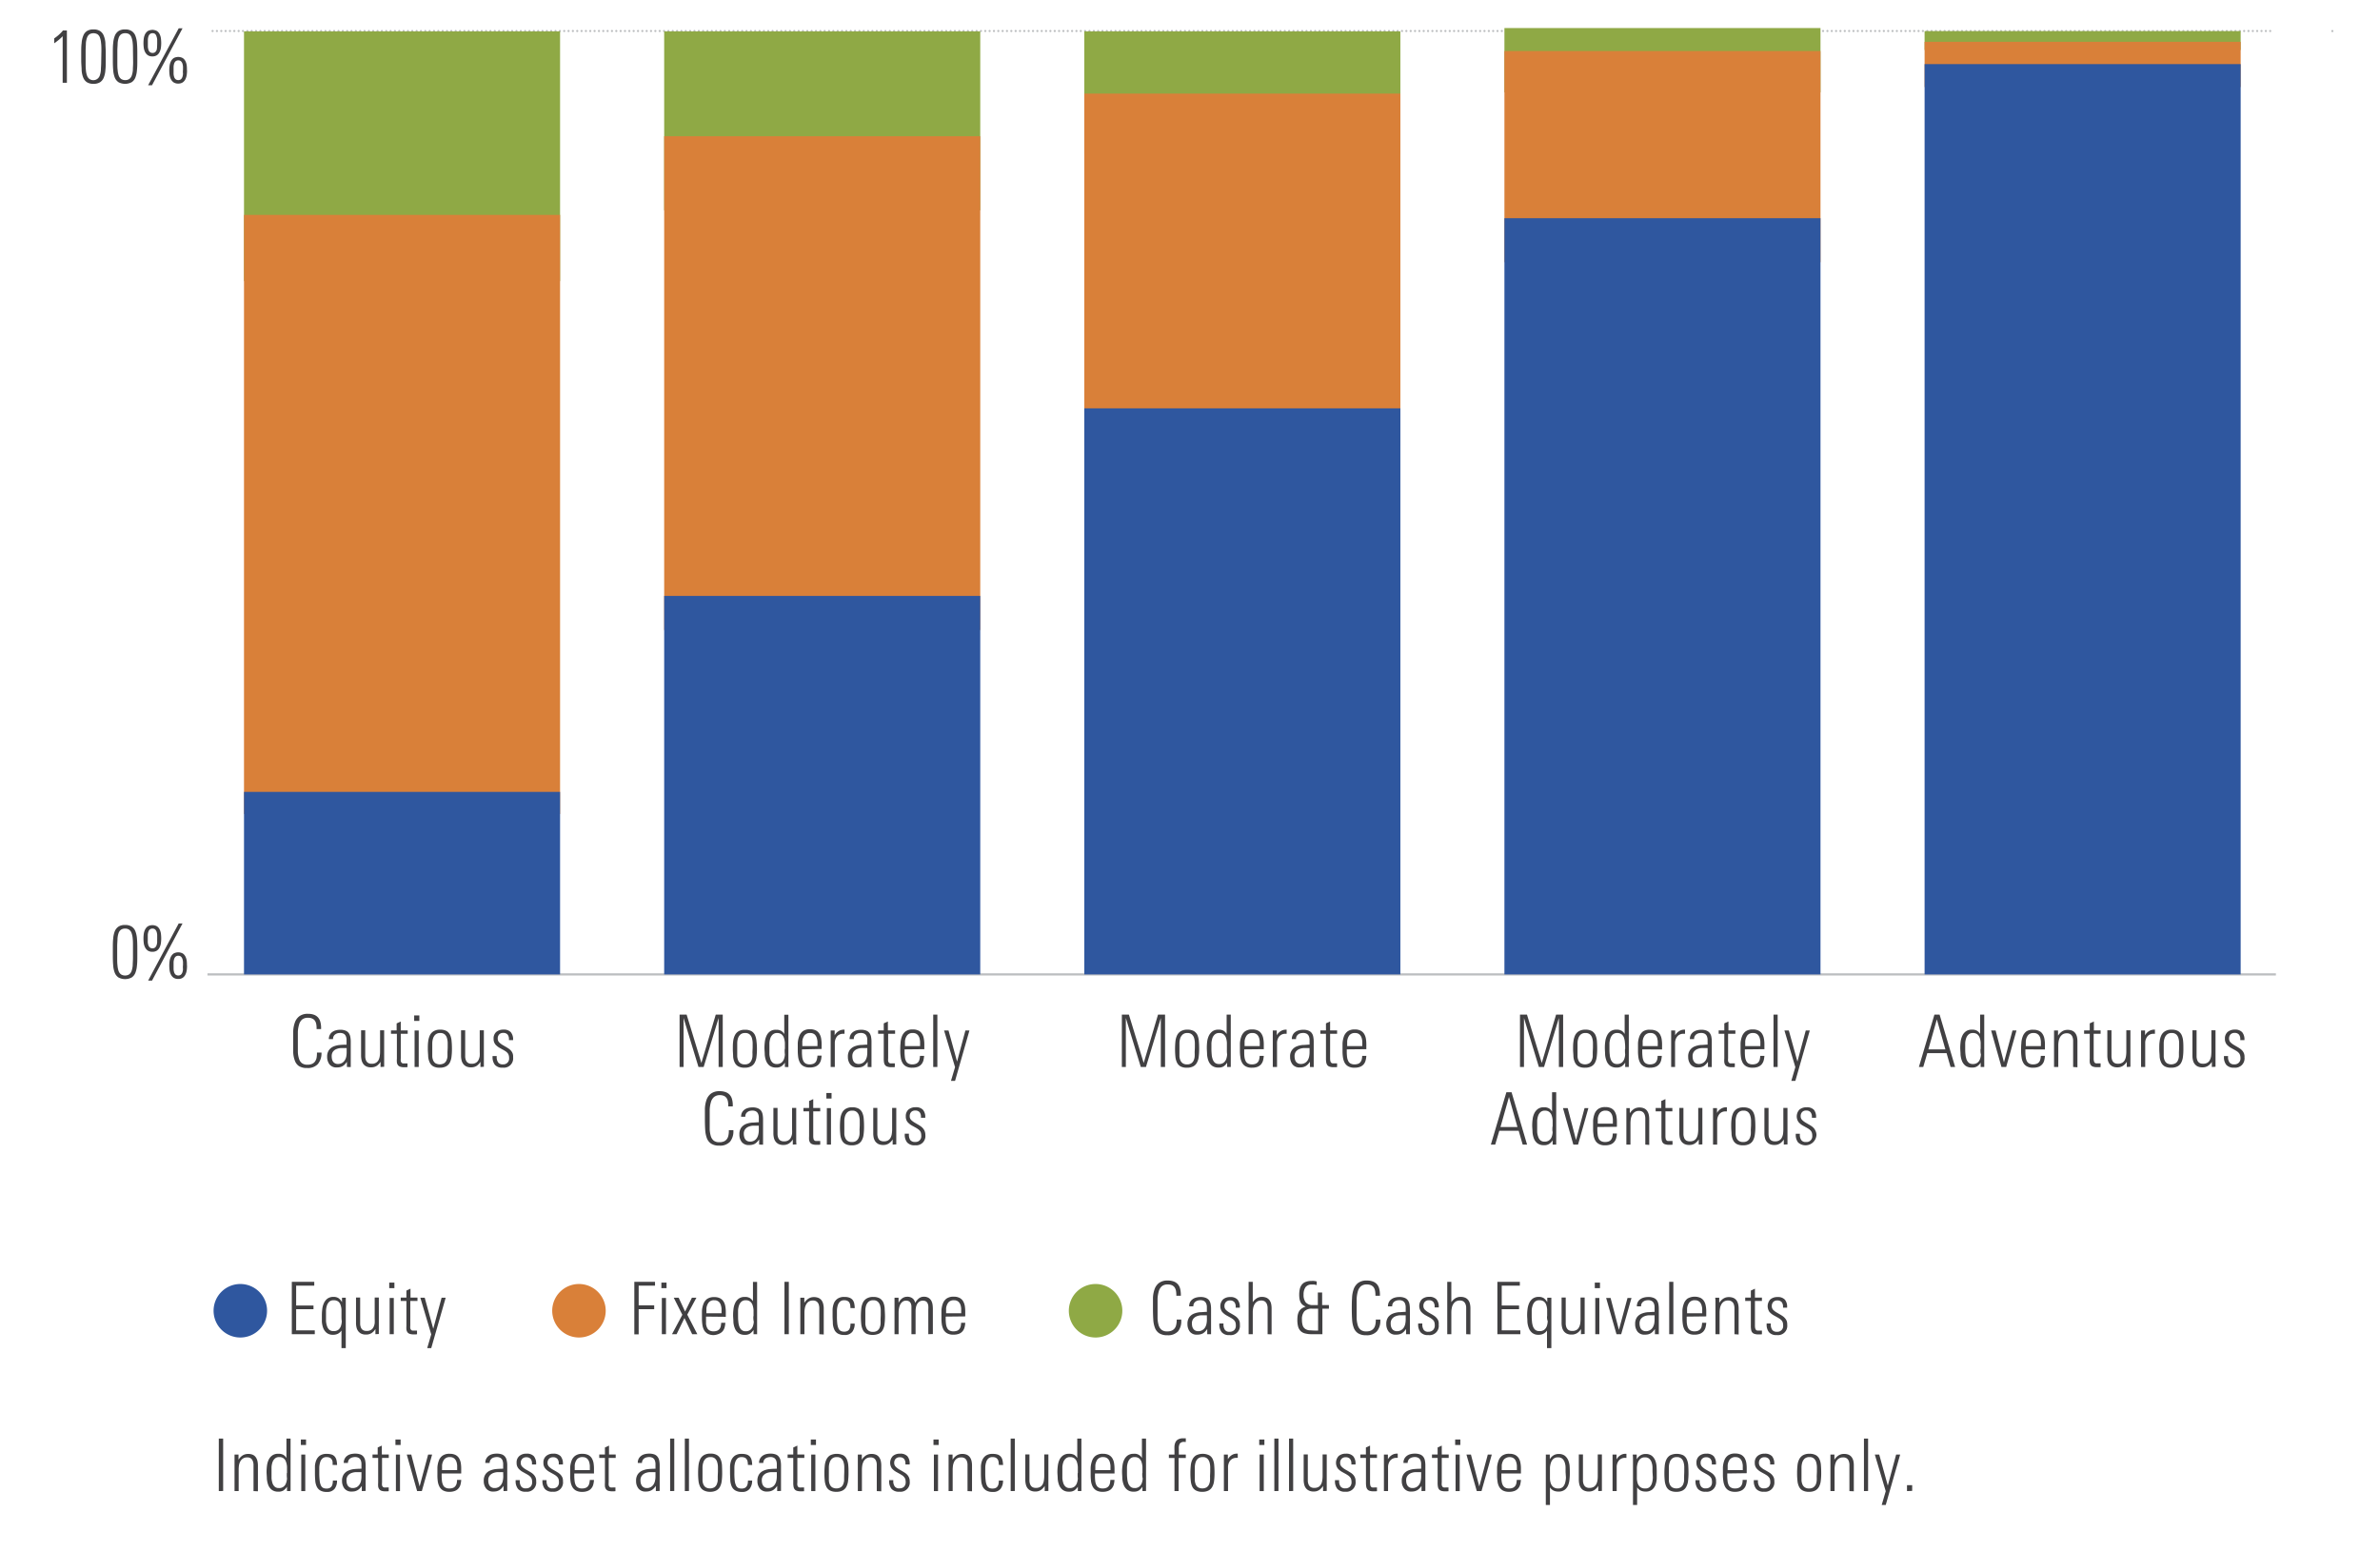 <svg xmlns="http://www.w3.org/2000/svg" viewBox="0 0 460 300">
  <g id="Layer_1" data-name="Layer 1">
    <line x1="41.09" y1="5.99" x2="439.38" y2="5.99" style="fill: none;stroke: #bbbdbf;stroke-linecap: round;stroke-linejoin: round;stroke-width: 0.42px;stroke-dasharray: 0,0.839"/>
    <path d="M450.79,6h0M29.51,6h0" style="fill: none;stroke: #bbbdbf;stroke-linecap: round;stroke-linejoin: round;stroke-width: 0.42px"/>
    <line x1="40.1" y1="188.3" x2="439.88" y2="188.3" style="fill: none;stroke: #bbbdbf;stroke-width: 0.42px"/>
    <g>
      <path d="M61.43,205.63a2.63,2.63,0,0,1-2.08.76,2.84,2.84,0,0,1-1.58-.38A2.14,2.14,0,0,1,57,205a5.28,5.28,0,0,1-.33-1.63c0-.63,0-1.33,0-2.1s0-1.31,0-1.95a5.66,5.66,0,0,1,.32-1.72,2.59,2.59,0,0,1,.86-1.21,2.66,2.66,0,0,1,1.69-.47,3.2,3.2,0,0,1,1.2.2,1.93,1.93,0,0,1,.77.55,2.1,2.1,0,0,1,.42.86,4.2,4.2,0,0,1,.13,1.1v.24h-.87v-.2a3.8,3.8,0,0,0-.07-.77,1.65,1.65,0,0,0-.25-.64,1.18,1.18,0,0,0-.51-.42,1.86,1.86,0,0,0-.83-.16,1.76,1.76,0,0,0-1.14.34,1.94,1.94,0,0,0-.59,1,5.36,5.36,0,0,0-.23,1.44c0,.57,0,1.18,0,1.85s0,1.37,0,1.93a4.66,4.66,0,0,0,.23,1.38,1.67,1.67,0,0,0,.56.84,1.7,1.7,0,0,0,1.07.29,2.08,2.08,0,0,0,.89-.16,1.4,1.4,0,0,0,.56-.45,1.83,1.83,0,0,0,.3-.68,4.77,4.77,0,0,0,.08-.87v-.18h.88v.18A3.21,3.21,0,0,1,61.43,205.63Z" style="fill: #414042"/>
      <path d="M67.05,206.19v-1a4.2,4.2,0,0,1-.39.49,2.05,2.05,0,0,1-.44.35,2,2,0,0,1-.5.19,2.93,2.93,0,0,1-.63.06,1.68,1.68,0,0,1-1.4-.58,2.37,2.37,0,0,1-.46-1.47,2.16,2.16,0,0,1,.35-1.3,2.1,2.1,0,0,1,.88-.7,4.06,4.06,0,0,1,1.2-.29q.68-.06,1.32-.06v-.27c0-.25,0-.5,0-.74a1.77,1.77,0,0,0-.14-.63,1,1,0,0,0-.37-.45,1.4,1.4,0,0,0-.74-.17,2.14,2.14,0,0,0-.5.06,1.32,1.32,0,0,0-.43.21,1,1,0,0,0-.31.35,1.08,1.08,0,0,0-.12.52v.05h-.81v0a1.67,1.67,0,0,1,.18-.81,1.5,1.5,0,0,1,.47-.56,2.06,2.06,0,0,1,.7-.33,3.35,3.35,0,0,1,.85-.11,2.64,2.64,0,0,1,1,.16,1.43,1.43,0,0,1,.62.44,1.81,1.81,0,0,1,.32.73,5.05,5.05,0,0,1,.09,1V204c0,.74,0,1.48,0,2.21ZM67,202.54h-.26c-.3,0-.61,0-.92,0a2.87,2.87,0,0,0-.85.21,1.58,1.58,0,0,0-.62.49,1.46,1.46,0,0,0-.24.88,2.47,2.47,0,0,0,.06.56,1.34,1.34,0,0,0,.2.47,1.06,1.06,0,0,0,.37.33,1.1,1.1,0,0,0,.56.13,1.5,1.5,0,0,0,1.35-.73,2,2,0,0,0,.28-.72,4.43,4.43,0,0,0,.07-.81Z" style="fill: #414042"/>
      <path d="M73.55,206.19v-1a2.66,2.66,0,0,1-.76.8,2,2,0,0,1-1.06.27,2,2,0,0,1-.91-.17,1.6,1.6,0,0,1-.6-.48,2.16,2.16,0,0,1-.33-.72,4.26,4.26,0,0,1-.1-.89v-4.9h.8v4.39c0,.24,0,.48,0,.72a2.34,2.34,0,0,0,.14.68,1.15,1.15,0,0,0,.38.49,1.28,1.28,0,0,0,.74.19,1.49,1.49,0,0,0,.84-.21,1.35,1.35,0,0,0,.49-.54,2.44,2.44,0,0,0,.22-.75,5.69,5.69,0,0,0,.06-.83v-4.14h.79v5.3c0,.29,0,.58,0,.88s0,.58,0,.87Z" style="fill: #414042"/>
      <path d="M78.44,206.24h-.35a2.2,2.2,0,0,1-.75-.11.9.9,0,0,1-.44-.31,1.15,1.15,0,0,1-.19-.52,3.76,3.76,0,0,1,0-.71v-4.81H75.57v-.65h1.09v-1.36l.8-.36v1.72H78.8v.65H77.46v4.75a2.53,2.53,0,0,0,0,.53.84.84,0,0,0,.15.3.47.47,0,0,0,.26.14,2.05,2.05,0,0,0,.37,0l.26,0,.26,0v.71Z" style="fill: #414042"/>
      <path d="M80.05,197.29v-1.06h1v1.06Zm.08,8.9v-7.05h.8v7.05Z" style="fill: #414042"/>
      <path d="M87.35,202.71a11.72,11.72,0,0,1-.09,1.54,3.25,3.25,0,0,1-.35,1.15,1.73,1.73,0,0,1-.73.69,2.6,2.6,0,0,1-1.19.24,2.53,2.53,0,0,1-1.23-.25,1.68,1.68,0,0,1-.69-.73,3.27,3.27,0,0,1-.31-1.13c0-.44-.07-.93-.07-1.48s0-1,.07-1.46a3.76,3.76,0,0,1,.32-1.2,1.88,1.88,0,0,1,.73-.8,2.38,2.38,0,0,1,1.28-.3,2.44,2.44,0,0,1,1.25.28A1.81,1.81,0,0,1,87,200a3.59,3.59,0,0,1,.28,1.18C87.33,201.67,87.35,202.17,87.35,202.71Zm-.82-.24c0-.29,0-.6,0-.93a3.48,3.48,0,0,0-.14-.93,1.47,1.47,0,0,0-.42-.7,1.24,1.24,0,0,0-.88-.28,1.33,1.33,0,0,0-.92.29,1.62,1.62,0,0,0-.46.72,3.13,3.13,0,0,0-.16.93c0,.34,0,.65,0,.93v.81c0,.27,0,.55,0,.82a2.17,2.17,0,0,0,.17.78,1.31,1.31,0,0,0,.45.56,1.71,1.71,0,0,0,1.66,0,1.23,1.23,0,0,0,.46-.55,2.43,2.43,0,0,0,.2-.75c0-.28,0-.56,0-.84Z" style="fill: #414042"/>
      <path d="M92.86,206.19l0-1a2.63,2.63,0,0,1-.75.8,2,2,0,0,1-1.07.27,2.05,2.05,0,0,1-.91-.17,1.64,1.64,0,0,1-.59-.48,1.83,1.83,0,0,1-.33-.72,3.68,3.68,0,0,1-.1-.89v-4.9h.8v4.39c0,.24,0,.48,0,.72a2.05,2.05,0,0,0,.14.68,1.07,1.07,0,0,0,.38.49,1.25,1.25,0,0,0,.73.19,1.51,1.51,0,0,0,.85-.21,1.26,1.26,0,0,0,.48-.54,2.44,2.44,0,0,0,.23-.75,7.55,7.55,0,0,0,0-.83v-4.14h.8v5.3c0,.29,0,.58,0,.88s0,.58,0,.87Z" style="fill: #414042"/>
      <path d="M99.17,204.32a1.79,1.79,0,0,1-2,2,1.84,1.84,0,0,1-1.53-.56,2.38,2.38,0,0,1-.44-1.51v-.17H96v.17a1.71,1.71,0,0,0,.28,1.06,1,1,0,0,0,.9.37,1.11,1.11,0,0,0,1.22-1.22,1.7,1.7,0,0,0-.07-.53,1.07,1.07,0,0,0-.21-.41,1.76,1.76,0,0,0-.37-.34,6.61,6.61,0,0,0-.57-.34l-.56-.31a3.13,3.13,0,0,1-.88-.7,1.69,1.69,0,0,1-.34-1.09,1.65,1.65,0,0,1,.53-1.33,2.13,2.13,0,0,1,1.38-.44,1.83,1.83,0,0,1,1.42.5,2.18,2.18,0,0,1,.44,1.48V201h-.8v-.17a1.4,1.4,0,0,0-.26-.9,1.05,1.05,0,0,0-.86-.32,1,1,0,0,0-.78.3,1.12,1.12,0,0,0-.27.78,1,1,0,0,0,.29.75,3.46,3.46,0,0,0,.69.52l.53.31a6.26,6.26,0,0,1,.55.34,2.22,2.22,0,0,1,.49.42,1.87,1.87,0,0,1,.33.54A1.81,1.81,0,0,1,99.17,204.32Z" style="fill: #414042"/>
    </g>
    <g>
      <path d="M21.81,183.26c0-.7,0-1.33.07-1.89a4.83,4.83,0,0,1,.31-1.42,2,2,0,0,1,.72-.89,2.23,2.23,0,0,1,1.27-.31,2.22,2.22,0,0,1,1.26.31,1.89,1.89,0,0,1,.72.89,4.83,4.83,0,0,1,.31,1.42c.05.56.07,1.19.07,1.89v1.44c0,.7,0,1.33-.07,1.89a4.9,4.9,0,0,1-.31,1.42,1.94,1.94,0,0,1-.72.89,2.74,2.74,0,0,1-2.53,0,2,2,0,0,1-.72-.89,4.9,4.9,0,0,1-.31-1.42c-.05-.56-.07-1.19-.07-1.89Zm3.89-.4c0-.56,0-1.05-.05-1.48a4,4,0,0,0-.22-1.07,1.31,1.31,0,0,0-.46-.64,1.3,1.3,0,0,0-.79-.22,1.33,1.33,0,0,0-.8.22,1.31,1.31,0,0,0-.46.64,4,4,0,0,0-.21,1.07c0,.43-.06.92-.06,1.48v2.23c0,.56,0,1.06.06,1.48a4.22,4.22,0,0,0,.21,1.08,1.41,1.41,0,0,0,.46.64,1.4,1.4,0,0,0,.8.22,1.37,1.37,0,0,0,.79-.22,1.41,1.41,0,0,0,.46-.64,4.18,4.18,0,0,0,.22-1.08c0-.42.05-.92.05-1.48Z" style="fill: #414042"/>
      <path d="M31.16,181.35a6.8,6.8,0,0,1-.06.9,2.68,2.68,0,0,1-.25.83,1.59,1.59,0,0,1-.51.61,1.51,1.51,0,0,1-.89.24,1.57,1.57,0,0,1-.88-.23,1.67,1.67,0,0,1-.52-.6,2.63,2.63,0,0,1-.26-.82,7.26,7.26,0,0,1-.06-.93,6.77,6.77,0,0,1,.06-.89,2.75,2.75,0,0,1,.26-.84,1.7,1.7,0,0,1,.52-.61,1.85,1.85,0,0,1,1.77,0,1.53,1.53,0,0,1,.51.59,2.62,2.62,0,0,1,.25.82A7.42,7.42,0,0,1,31.16,181.35Zm-.78,0c0-.24,0-.48,0-.7a2.53,2.53,0,0,0-.12-.61,1.11,1.11,0,0,0-.28-.43.73.73,0,0,0-.51-.16.76.76,0,0,0-.51.16,1,1,0,0,0-.28.43,2.53,2.53,0,0,0-.12.61c0,.22,0,.46,0,.7s0,.49,0,.72a2.64,2.64,0,0,0,.12.61,1,1,0,0,0,.28.42.82.82,0,0,0,.51.16.78.78,0,0,0,.51-.16,1.11,1.11,0,0,0,.28-.43,2.64,2.64,0,0,0,.12-.61C30.37,181.83,30.38,181.59,30.38,181.35Zm-1,8.15h-.75l5.91-11.05h.74Zm6.77-2.9a6.8,6.8,0,0,1-.06.9,2.68,2.68,0,0,1-.25.83,1.59,1.59,0,0,1-.51.61,1.51,1.51,0,0,1-.89.24,1.57,1.57,0,0,1-.88-.23,1.67,1.67,0,0,1-.52-.6,2.63,2.63,0,0,1-.26-.82,7.26,7.26,0,0,1-.06-.93,6.77,6.77,0,0,1,.06-.89,2.75,2.75,0,0,1,.26-.84,1.7,1.7,0,0,1,.52-.61,1.85,1.85,0,0,1,1.77,0,1.53,1.53,0,0,1,.51.59,2.62,2.62,0,0,1,.25.82A7.42,7.42,0,0,1,36.13,186.6Zm-.78,0c0-.24,0-.48,0-.7a2.53,2.53,0,0,0-.12-.61,1.11,1.11,0,0,0-.28-.43.73.73,0,0,0-.51-.16.76.76,0,0,0-.51.16,1,1,0,0,0-.28.43,2.53,2.53,0,0,0-.12.61c0,.22,0,.46,0,.7s0,.49,0,.72a2.64,2.64,0,0,0,.12.61,1,1,0,0,0,.28.42.82.82,0,0,0,.51.16.78.78,0,0,0,.51-.16,1.11,1.11,0,0,0,.28-.43,2.64,2.64,0,0,0,.12-.61C35.34,187.08,35.35,186.84,35.35,186.6Z" style="fill: #414042"/>
    </g>
    <g>
      <path d="M12.11,16V7a8.65,8.65,0,0,1-.77.72c-.27.22-.56.44-.86.65V7.41c.13-.08.28-.19.44-.31l.47-.39c.15-.14.3-.28.43-.42a2.9,2.9,0,0,0,.34-.4h.77V16Z" style="fill: #414042"/>
      <path d="M15.7,10.23c0-.7,0-1.33.08-1.89a4.53,4.53,0,0,1,.31-1.42A1.87,1.87,0,0,1,16.8,6a2.28,2.28,0,0,1,1.27-.31A2.25,2.25,0,0,1,19.34,6a1.87,1.87,0,0,1,.71.89,4.51,4.51,0,0,1,.32,1.42c0,.56.07,1.19.07,1.89v1.44c0,.7,0,1.33-.07,1.89A4.58,4.58,0,0,1,20.05,15a1.92,1.92,0,0,1-.71.89,2.34,2.34,0,0,1-1.27.31,2.36,2.36,0,0,1-1.27-.31,1.92,1.92,0,0,1-.71-.89,4.59,4.59,0,0,1-.31-1.42c0-.56-.08-1.19-.08-1.89Zm3.9-.4c0-.56,0-1.05-.06-1.48a4,4,0,0,0-.22-1.07,1.33,1.33,0,0,0-.46-.65,1.59,1.59,0,0,0-1.58,0,1.39,1.39,0,0,0-.46.65,4,4,0,0,0-.22,1.07c0,.43-.05.92-.05,1.48v2.23c0,.56,0,1.06.05,1.48a4.18,4.18,0,0,0,.22,1.08,1.41,1.41,0,0,0,.46.64,1.32,1.32,0,0,0,2-.64,4.18,4.18,0,0,0,.22-1.08c0-.42.06-.92.06-1.48Z" style="fill: #414042"/>
      <path d="M21.81,10.23c0-.7,0-1.33.07-1.89a4.83,4.83,0,0,1,.31-1.42A2,2,0,0,1,22.91,6a2.23,2.23,0,0,1,1.27-.31A2.22,2.22,0,0,1,25.44,6a1.89,1.89,0,0,1,.72.89,4.83,4.83,0,0,1,.31,1.42c.05.56.07,1.19.07,1.89v1.44c0,.7,0,1.33-.07,1.89A4.9,4.9,0,0,1,26.16,15a1.94,1.94,0,0,1-.72.89,2.74,2.74,0,0,1-2.53,0,2,2,0,0,1-.72-.89,4.9,4.9,0,0,1-.31-1.42c-.05-.56-.07-1.19-.07-1.89Zm3.89-.4c0-.56,0-1.05-.05-1.48a4,4,0,0,0-.22-1.07A1.39,1.39,0,0,0,25,6.63a1.36,1.36,0,0,0-.79-.21,1.4,1.4,0,0,0-.8.21,1.39,1.39,0,0,0-.46.65,4,4,0,0,0-.21,1.07c0,.43-.06.92-.06,1.48v2.23c0,.56,0,1.06.06,1.48a4.22,4.22,0,0,0,.21,1.08,1.41,1.41,0,0,0,.46.64,1.4,1.4,0,0,0,.8.22,1.37,1.37,0,0,0,.79-.22,1.41,1.41,0,0,0,.46-.64,4.18,4.18,0,0,0,.22-1.08c0-.42.05-.92.05-1.48Z" style="fill: #414042"/>
      <path d="M31.16,8.32a6.8,6.8,0,0,1-.06.9,2.68,2.68,0,0,1-.25.83,1.59,1.59,0,0,1-.51.61,1.51,1.51,0,0,1-.89.24,1.57,1.57,0,0,1-.88-.23,1.67,1.67,0,0,1-.52-.6,2.63,2.63,0,0,1-.26-.82,7.26,7.26,0,0,1-.06-.93,6.77,6.77,0,0,1,.06-.89,2.75,2.75,0,0,1,.26-.84A1.7,1.7,0,0,1,28.57,6a1.85,1.85,0,0,1,1.77,0,1.53,1.53,0,0,1,.51.59,2.62,2.62,0,0,1,.25.82A7.3,7.3,0,0,1,31.16,8.32Zm-.78,0c0-.24,0-.48,0-.7A2.53,2.53,0,0,0,30.24,7,1.11,1.11,0,0,0,30,6.58a.73.73,0,0,0-.51-.16.76.76,0,0,0-.51.16,1,1,0,0,0-.28.43,2.53,2.53,0,0,0-.12.61c0,.22,0,.46,0,.7s0,.49,0,.72a2.64,2.64,0,0,0,.12.61,1,1,0,0,0,.28.42.82.82,0,0,0,.51.16.78.78,0,0,0,.51-.16,1.11,1.11,0,0,0,.28-.43A2.64,2.64,0,0,0,30.36,9C30.37,8.8,30.38,8.56,30.38,8.32Zm-1,8.15h-.75l5.91-11h.74Zm6.77-2.9a6.8,6.8,0,0,1-.06.9,2.68,2.68,0,0,1-.25.83,1.59,1.59,0,0,1-.51.61,1.51,1.51,0,0,1-.89.24,1.57,1.57,0,0,1-.88-.23,1.67,1.67,0,0,1-.52-.6,2.63,2.63,0,0,1-.26-.82,7.26,7.26,0,0,1-.06-.93,6.77,6.77,0,0,1,.06-.89,2.75,2.75,0,0,1,.26-.84,1.7,1.7,0,0,1,.52-.61,1.85,1.85,0,0,1,1.77,0,1.53,1.53,0,0,1,.51.59,2.62,2.62,0,0,1,.25.82A7.3,7.3,0,0,1,36.13,13.57Zm-.78,0c0-.24,0-.48,0-.7a2.53,2.53,0,0,0-.12-.61,1.11,1.11,0,0,0-.28-.43.73.73,0,0,0-.51-.16.76.76,0,0,0-.51.16,1,1,0,0,0-.28.43,2.53,2.53,0,0,0-.12.61c0,.22,0,.46,0,.7s0,.49,0,.72a2.64,2.64,0,0,0,.12.61,1,1,0,0,0,.28.42.82.82,0,0,0,.51.16.78.78,0,0,0,.51-.16,1.11,1.11,0,0,0,.28-.43,2.64,2.64,0,0,0,.12-.61C35.34,14.05,35.35,13.81,35.35,13.57Z" style="fill: #414042"/>
    </g>
    <g>
      <path d="M138.89,206.19v-9.46L136,206.19h-1l-2.88-9.46v9.46h-.77V196.07h1.36l2.85,9.35,2.78-9.35h1.35v10.12Z" style="fill: #414042"/>
      <path d="M146.3,202.71a11.72,11.72,0,0,1-.09,1.54,2.94,2.94,0,0,1-.36,1.14,1.7,1.7,0,0,1-.73.7,2.57,2.57,0,0,1-1.19.24,2.49,2.49,0,0,1-1.22-.25,1.65,1.65,0,0,1-.7-.73,3.27,3.27,0,0,1-.31-1.13c0-.44-.06-.93-.06-1.49s0-1,.06-1.45a3.52,3.52,0,0,1,.33-1.2,1.82,1.82,0,0,1,.73-.8A2.34,2.34,0,0,1,144,199a2.44,2.44,0,0,1,1.25.28,1.75,1.75,0,0,1,.68.77,3.59,3.59,0,0,1,.28,1.18Q146.3,201.9,146.3,202.71Zm-.83-.24c0-.29,0-.6,0-.93a3.93,3.93,0,0,0-.14-.93,1.57,1.57,0,0,0-.43-.7,1.21,1.21,0,0,0-.87-.28,1.31,1.31,0,0,0-.93.29,1.71,1.71,0,0,0-.46.72,3.12,3.12,0,0,0-.15.93c0,.34,0,.65,0,.93v.81c0,.27,0,.54,0,.82a2.56,2.56,0,0,0,.17.77,1.28,1.28,0,0,0,.45.57,1.41,1.41,0,0,0,.85.22,1.42,1.42,0,0,0,.82-.21,1.28,1.28,0,0,0,.45-.55,2.18,2.18,0,0,0,.2-.75,7.87,7.87,0,0,0,0-.84Z" style="fill: #414042"/>
      <path d="M151.7,206.19v-.84a2.39,2.39,0,0,1-.69.72,1.71,1.71,0,0,1-1,.23,2,2,0,0,1-1.26-.36,2.22,2.22,0,0,1-.67-.92,4.12,4.12,0,0,1-.27-1.22c0-.45-.06-.88-.06-1.3a10,10,0,0,1,.08-1.21,3.7,3.7,0,0,1,.32-1.13,2.13,2.13,0,0,1,.69-.85A1.89,1.89,0,0,1,150,199a1.85,1.85,0,0,1,1,.22,1.79,1.79,0,0,1,.58.61v-3.74h.8v8.76c0,.23,0,.46,0,.68s0,.46,0,.68Zm0-3.47c0-.43,0-.83,0-1.2a3.77,3.77,0,0,0-.2-1,1.48,1.48,0,0,0-.46-.65,1.35,1.35,0,0,0-.84-.24,1.2,1.2,0,0,0-.85.29,1.69,1.69,0,0,0-.46.72,3.49,3.49,0,0,0-.18.93c0,.33,0,.64,0,.92,0,.46,0,.88,0,1.25a4.09,4.09,0,0,0,.21,1,1.58,1.58,0,0,0,.45.65,1.18,1.18,0,0,0,.75.23,1.45,1.45,0,0,0,.91-.26,1.56,1.56,0,0,0,.48-.67,3,3,0,0,0,.19-.93C151.65,203.41,151.66,203.07,151.66,202.72Z" style="fill: #414042"/>
      <path d="M155,202.79v.41a8.4,8.4,0,0,0,.05,1.05,2.39,2.39,0,0,0,.22.78,1.13,1.13,0,0,0,.45.49,1.6,1.6,0,0,0,.77.17,1.93,1.93,0,0,0,.74-.13,1.16,1.16,0,0,0,.45-.36,1.48,1.48,0,0,0,.22-.53A4.17,4.17,0,0,0,158,204h.79a4.24,4.24,0,0,1-.13.9,2.12,2.12,0,0,1-.38.73,1.8,1.8,0,0,1-.7.49,3,3,0,0,1-1.07.17,2.39,2.39,0,0,1-1.21-.26,1.81,1.81,0,0,1-.7-.7,3.24,3.24,0,0,1-.33-1.05,10,10,0,0,1-.08-1.26c0-.47,0-.95,0-1.43a4.48,4.48,0,0,1,.27-1.32,2.13,2.13,0,0,1,.71-1,2.32,2.32,0,0,1,1.39-.37,2.4,2.4,0,0,1,1.1.22,1.7,1.7,0,0,1,.69.61,2.59,2.59,0,0,1,.35.92,6.72,6.72,0,0,1,.1,1.14v.92Zm3-.64v-.4c0-.17,0-.33,0-.47a4,4,0,0,0-.11-.62,1.55,1.55,0,0,0-.24-.52,1,1,0,0,0-.41-.37,1.22,1.22,0,0,0-.63-.14,1.32,1.32,0,0,0-1.13.46,2.35,2.35,0,0,0-.41,1.13c0,.31,0,.62,0,.93Z" style="fill: #414042"/>
      <path d="M163,199.78a1.48,1.48,0,0,0-1.24.53,2.05,2.05,0,0,0-.41,1.29v4.59h-.8v-5.77c0-.21,0-.42,0-.64s0-.43,0-.64h.77l0,.93a2.08,2.08,0,0,1,.74-.79,1.84,1.84,0,0,1,1-.3h.08l.09,0v.79Z" style="fill: #414042"/>
      <path d="M167.7,206.19v-1a3.39,3.39,0,0,1-.4.49,1.71,1.71,0,0,1-.93.54,3,3,0,0,1-.63.06,1.68,1.68,0,0,1-1.4-.58,2.32,2.32,0,0,1-.46-1.47,2.16,2.16,0,0,1,.34-1.3,2.19,2.19,0,0,1,.89-.7,4.06,4.06,0,0,1,1.2-.29c.44,0,.88-.07,1.32-.07v-.26c0-.25,0-.5,0-.74a1.77,1.77,0,0,0-.14-.63.93.93,0,0,0-.38-.45,1.33,1.33,0,0,0-.73-.17,2.14,2.14,0,0,0-.5.06,1.23,1.23,0,0,0-.43.21,1,1,0,0,0-.31.35,1.07,1.07,0,0,0-.12.51v.06h-.81v0a1.8,1.8,0,0,1,.17-.81,1.63,1.63,0,0,1,.48-.56,2,2,0,0,1,.7-.33,3.35,3.35,0,0,1,.85-.11,2.67,2.67,0,0,1,1,.16,1.49,1.49,0,0,1,.62.44,1.81,1.81,0,0,1,.32.73,5.05,5.05,0,0,1,.09,1V204c0,.74,0,1.48,0,2.21Zm-.07-3.65h-.26c-.3,0-.61,0-.92,0a2.87,2.87,0,0,0-.85.21,1.58,1.58,0,0,0-.62.49,1.46,1.46,0,0,0-.24.88,2.47,2.47,0,0,0,.06.56,1.34,1.34,0,0,0,.2.47,1,1,0,0,0,.37.33,1.21,1.21,0,0,0,.55.13,1.54,1.54,0,0,0,.84-.21,1.52,1.52,0,0,0,.52-.52,2.51,2.51,0,0,0,.28-.72,4.43,4.43,0,0,0,.07-.81Z" style="fill: #414042"/>
      <path d="M172.6,206.23l-.36,0a2.2,2.2,0,0,1-.75-.11.83.83,0,0,1-.43-.31,1.16,1.16,0,0,1-.2-.52,4.83,4.83,0,0,1-.05-.71v-4.81h-1.09v-.65h1.09v-1.36l.8-.36v1.72H173v.65h-1.34v4.75a2.44,2.44,0,0,0,0,.53.61.61,0,0,0,.15.3.44.44,0,0,0,.25.14,2.24,2.24,0,0,0,.38,0h.25l.26,0v.71A2.21,2.21,0,0,1,172.6,206.23Z" style="fill: #414042"/>
      <path d="M174.83,202.79v.41a8.27,8.27,0,0,0,.06,1.05,2.17,2.17,0,0,0,.21.78,1.09,1.09,0,0,0,.46.49,1.54,1.54,0,0,0,.77.17,1.87,1.87,0,0,0,.73-.13,1.16,1.16,0,0,0,.45-.36,1.32,1.32,0,0,0,.22-.53,3.19,3.19,0,0,0,.08-.63h.8a5,5,0,0,1-.14.9,2,2,0,0,1-.38.73,1.84,1.84,0,0,1-.69.49,3,3,0,0,1-1.07.17,2.34,2.34,0,0,1-1.21-.26,1.69,1.69,0,0,1-.7-.7,2.82,2.82,0,0,1-.33-1.05,8.39,8.39,0,0,1-.09-1.26c0-.47,0-.95.05-1.43a4.18,4.18,0,0,1,.26-1.32,2.15,2.15,0,0,1,.72-1,2.27,2.27,0,0,1,1.38-.37,2.41,2.41,0,0,1,1.11.22,1.61,1.61,0,0,1,.68.61,2.42,2.42,0,0,1,.35.92,5.83,5.83,0,0,1,.1,1.14v.92Zm3-.64v-.4c0-.17,0-.33,0-.47a4,4,0,0,0-.1-.62,1.77,1.77,0,0,0-.24-.52,1.21,1.21,0,0,0-.41-.37,1.22,1.22,0,0,0-.63-.14,1.3,1.3,0,0,0-1.13.46,2.17,2.17,0,0,0-.41,1.13c0,.31,0,.62,0,.93Z" style="fill: #414042"/>
      <path d="M180.37,206.19V196.07h.8v10.12Z" style="fill: #414042"/>
      <path d="M184.59,208.88h-.79l.79-2.66-2.12-7.08h.86l1.65,6,1.61-6h.78Z" style="fill: #414042"/>
      <path d="M141.1,220.63a2.62,2.62,0,0,1-2.07.76,2.82,2.82,0,0,1-1.58-.38,2.22,2.22,0,0,1-.83-1.06,5.6,5.6,0,0,1-.32-1.63q-.06-.94-.06-2.1c0-.66,0-1.31,0-1.95a6,6,0,0,1,.31-1.72,2.61,2.61,0,0,1,.86-1.21,2.71,2.71,0,0,1,1.7-.47,3.18,3.18,0,0,1,1.19.2,1.9,1.9,0,0,1,.78.55,2.1,2.1,0,0,1,.42.86,4.2,4.2,0,0,1,.13,1.1v.23h-.87v-.19a3.8,3.8,0,0,0-.07-.77,1.82,1.82,0,0,0-.25-.64,1.35,1.35,0,0,0-.51-.43,2,2,0,0,0-.84-.15A1.75,1.75,0,0,0,138,212a2,2,0,0,0-.6,1,6.2,6.2,0,0,0-.23,1.44c0,.56,0,1.18,0,1.85s0,1.37,0,1.93a5.41,5.41,0,0,0,.23,1.38,1.75,1.75,0,0,0,.57.84,1.67,1.67,0,0,0,1.06.29,2.1,2.1,0,0,0,.9-.16,1.47,1.47,0,0,0,.56-.45,1.67,1.67,0,0,0,.29-.68,4,4,0,0,0,.09-.87v-.18h.88v.18A3.16,3.16,0,0,1,141.1,220.63Z" style="fill: #414042"/>
      <path d="M146.73,221.19v-1a3.39,3.39,0,0,1-.4.49,2,2,0,0,1-.43.35,2.07,2.07,0,0,1-.51.19,2.9,2.9,0,0,1-.62.06,1.68,1.68,0,0,1-1.4-.58,2.32,2.32,0,0,1-.46-1.47,2.16,2.16,0,0,1,.34-1.3,2.23,2.23,0,0,1,.88-.7,4.13,4.13,0,0,1,1.21-.29c.44,0,.88-.07,1.32-.07v-.26c0-.25,0-.5,0-.74a1.77,1.77,0,0,0-.14-.63,1,1,0,0,0-.38-.45,1.36,1.36,0,0,0-.73-.17,2.07,2.07,0,0,0-.5.06,1.23,1.23,0,0,0-.43.21,1,1,0,0,0-.31.35,1.07,1.07,0,0,0-.12.51v.06h-.81v0a1.8,1.8,0,0,1,.17-.81,1.63,1.63,0,0,1,.48-.56,2,2,0,0,1,.7-.33,3.3,3.3,0,0,1,.85-.11,2.58,2.58,0,0,1,1,.16,1.53,1.53,0,0,1,.63.44,1.81,1.81,0,0,1,.32.73,5.05,5.05,0,0,1,.09,1V219c0,.74,0,1.48,0,2.21Zm-.07-3.65h-.26c-.3,0-.61,0-.92,0a2.79,2.79,0,0,0-.85.21,1.58,1.58,0,0,0-.62.49,1.39,1.39,0,0,0-.25.88,2,2,0,0,0,.07.56,1.34,1.34,0,0,0,.2.47,1,1,0,0,0,.37.33,1.18,1.18,0,0,0,.55.13,1.54,1.54,0,0,0,.84-.21,1.52,1.52,0,0,0,.52-.52,2.23,2.23,0,0,0,.27-.72,3.71,3.71,0,0,0,.08-.81Z" style="fill: #414042"/>
      <path d="M153.23,221.19l0-1a2.38,2.38,0,0,1-.75.79,1.92,1.92,0,0,1-1.07.28,2.08,2.08,0,0,1-.91-.17,1.64,1.64,0,0,1-.59-.48,1.83,1.83,0,0,1-.33-.72,3.68,3.68,0,0,1-.1-.89v-4.9h.8v4.39c0,.24,0,.48,0,.72a2.11,2.11,0,0,0,.14.68,1.07,1.07,0,0,0,.38.49,1.27,1.27,0,0,0,.73.18,1.51,1.51,0,0,0,.85-.2,1.26,1.26,0,0,0,.48-.54,2.44,2.44,0,0,0,.23-.75,7.55,7.55,0,0,0,0-.83v-4.14h.8v5.3c0,.29,0,.58,0,.88s0,.58.05.87Z" style="fill: #414042"/>
      <path d="M158.12,221.23l-.36,0a2.2,2.2,0,0,1-.75-.11.87.87,0,0,1-.43-.31,1.29,1.29,0,0,1-.2-.52,4.83,4.83,0,0,1,0-.71v-4.81h-1.09v-.65h1.09v-1.36l.8-.36v1.72h1.35v.65h-1.35v4.75a2.44,2.44,0,0,0,.05.53.61.61,0,0,0,.15.3.44.44,0,0,0,.26.14,2.06,2.06,0,0,0,.37,0h.26l.26,0v.71A2.2,2.2,0,0,1,158.12,221.23Z" style="fill: #414042"/>
      <path d="M159.72,212.29v-1.07h1v1.07Zm.09,8.9v-7.05h.8v7.05Z" style="fill: #414042"/>
      <path d="M167,217.71a11.72,11.72,0,0,1-.09,1.54,2.94,2.94,0,0,1-.36,1.14,1.7,1.7,0,0,1-.73.7,2.54,2.54,0,0,1-1.19.24,2.49,2.49,0,0,1-1.22-.25,1.63,1.63,0,0,1-.69-.73,3.27,3.27,0,0,1-.31-1.13,15.47,15.47,0,0,1,0-2.94,3.52,3.52,0,0,1,.32-1.2,1.88,1.88,0,0,1,.73-.8,2.36,2.36,0,0,1,1.27-.3,2.5,2.5,0,0,1,1.26.28,1.72,1.72,0,0,1,.67.77,3.36,3.36,0,0,1,.28,1.18Q167,216.9,167,217.71Zm-.83-.24c0-.29,0-.6,0-.93a3.93,3.93,0,0,0-.14-.93,1.48,1.48,0,0,0-.43-.7,1.21,1.21,0,0,0-.87-.28,1.33,1.33,0,0,0-.93.29,1.82,1.82,0,0,0-.46.72,3.48,3.48,0,0,0-.15.93c0,.34,0,.65,0,.93v.81c0,.27,0,.54,0,.82a2.29,2.29,0,0,0,.18.77,1.28,1.28,0,0,0,.45.57,1.38,1.38,0,0,0,.84.22,1.4,1.4,0,0,0,.82-.21,1.38,1.38,0,0,0,.46-.55,2.43,2.43,0,0,0,.19-.75,7.87,7.87,0,0,0,0-.84Z" style="fill: #414042"/>
      <path d="M172.53,221.19v-1a2.51,2.51,0,0,1-.76.79,1.88,1.88,0,0,1-1.06.28,2,2,0,0,1-.91-.17,1.77,1.77,0,0,1-.6-.48,2.16,2.16,0,0,1-.33-.72,4.26,4.26,0,0,1-.09-.89v-4.9h.79v4.39q0,.36,0,.72a2.11,2.11,0,0,0,.14.68,1.05,1.05,0,0,0,.37.49,1.31,1.31,0,0,0,.74.18,1.53,1.53,0,0,0,.85-.2,1.26,1.26,0,0,0,.48-.54,2.19,2.19,0,0,0,.22-.75,5.69,5.69,0,0,0,.06-.83v-4.14h.8v5.3c0,.29,0,.58,0,.88s0,.58,0,.87Z" style="fill: #414042"/>
      <path d="M178.85,219.32a1.79,1.79,0,0,1-2,2,1.84,1.84,0,0,1-1.53-.56,2.32,2.32,0,0,1-.45-1.51v-.17h.8v.17a1.79,1.79,0,0,0,.27,1.06,1.06,1.06,0,0,0,.91.37,1.1,1.1,0,0,0,1.21-1.22,2.09,2.09,0,0,0-.06-.53,1.07,1.07,0,0,0-.21-.41,1.83,1.83,0,0,0-.38-.34,5.13,5.13,0,0,0-.56-.34l-.56-.31a3.13,3.13,0,0,1-.88-.7,1.64,1.64,0,0,1-.34-1.09,1.65,1.65,0,0,1,.53-1.33,2.09,2.09,0,0,1,1.37-.44,1.8,1.8,0,0,1,1.42.5,2.13,2.13,0,0,1,.44,1.48V216H178v-.17a1.4,1.4,0,0,0-.26-.9,1.07,1.07,0,0,0-.86-.32,1,1,0,0,0-.78.3,1.12,1.12,0,0,0-.27.78,1,1,0,0,0,.28.75,3.54,3.54,0,0,0,.7.52l.53.31c.18.1.37.22.55.34a2.41,2.41,0,0,1,.48.42,1.9,1.9,0,0,1,.34.54A2,2,0,0,1,178.85,219.32Z" style="fill: #414042"/>
    </g>
    <g>
      <path d="M224.36,206.19v-9.46l-2.87,9.46h-1l-2.89-9.46v9.46h-.77V196.07h1.36l2.86,9.35,2.77-9.35h1.36v10.12Z" style="fill: #414042"/>
      <path d="M231.77,202.71a11.72,11.72,0,0,1-.09,1.54,2.94,2.94,0,0,1-.36,1.14,1.65,1.65,0,0,1-.73.7,2.54,2.54,0,0,1-1.19.24,2.49,2.49,0,0,1-1.22-.25,1.68,1.68,0,0,1-.69-.73,3.27,3.27,0,0,1-.31-1.13,15.47,15.47,0,0,1,0-2.94,3.52,3.52,0,0,1,.32-1.2,1.88,1.88,0,0,1,.73-.8,2.36,2.36,0,0,1,1.27-.3,2.5,2.5,0,0,1,1.26.28,1.81,1.81,0,0,1,.68.77,3.6,3.6,0,0,1,.27,1.18Q231.77,201.9,231.77,202.71Zm-.83-.24c0-.29,0-.6,0-.93a3.93,3.93,0,0,0-.14-.93,1.48,1.48,0,0,0-.43-.7,1.21,1.21,0,0,0-.87-.28,1.29,1.29,0,0,0-.92.29,1.74,1.74,0,0,0-.47.72,3.48,3.48,0,0,0-.15.93c0,.34,0,.65,0,.93v.81c0,.27,0,.54,0,.82a2.29,2.29,0,0,0,.18.77,1.28,1.28,0,0,0,.45.57,1.38,1.38,0,0,0,.84.22,1.4,1.4,0,0,0,.82-.21,1.38,1.38,0,0,0,.46-.55,2.43,2.43,0,0,0,.19-.75,7.87,7.87,0,0,0,0-.84Z" style="fill: #414042"/>
      <path d="M237.18,206.19l0-.84a2.26,2.26,0,0,1-.68.72,1.77,1.77,0,0,1-1,.23,2,2,0,0,1-1.25-.36,2.16,2.16,0,0,1-.68-.92,4.46,4.46,0,0,1-.27-1.22c0-.45-.05-.88-.05-1.3a9.93,9.93,0,0,1,.07-1.21,3.7,3.7,0,0,1,.32-1.13,2.31,2.31,0,0,1,.69-.85,1.89,1.89,0,0,1,1.17-.33,1.83,1.83,0,0,1,1,.22,1.79,1.79,0,0,1,.58.61v-3.74h.8v8.76c0,.23,0,.46,0,.68s0,.46,0,.68Zm-.05-3.47c0-.43,0-.83,0-1.2a3.79,3.79,0,0,0-.19-1,1.5,1.5,0,0,0-.47-.65,1.31,1.31,0,0,0-.84-.24,1.2,1.2,0,0,0-.85.29,1.69,1.69,0,0,0-.46.72,4.51,4.51,0,0,0-.18.93c0,.33,0,.64,0,.92a12,12,0,0,0,.05,1.25,3.31,3.31,0,0,0,.21,1,1.47,1.47,0,0,0,.44.65,1.22,1.22,0,0,0,.75.23,1.41,1.41,0,0,0,.91-.26,1.58,1.58,0,0,0,.49-.67,3.34,3.34,0,0,0,.19-.93C237.12,203.41,237.13,203.07,237.13,202.72Z" style="fill: #414042"/>
      <path d="M240.48,202.79v.41c0,.39,0,.74.05,1.05a2.39,2.39,0,0,0,.22.78,1.09,1.09,0,0,0,.46.49,1.54,1.54,0,0,0,.77.17,1.87,1.87,0,0,0,.73-.13,1.16,1.16,0,0,0,.45-.36,1.32,1.32,0,0,0,.22-.53,3.19,3.19,0,0,0,.08-.63h.8a5,5,0,0,1-.14.9,2,2,0,0,1-.38.73,1.84,1.84,0,0,1-.69.49,3,3,0,0,1-1.07.17,2.34,2.34,0,0,1-1.21-.26,1.69,1.69,0,0,1-.7-.7,2.82,2.82,0,0,1-.33-1.05,8.39,8.39,0,0,1-.09-1.26c0-.47,0-.95,0-1.43a4.48,4.48,0,0,1,.27-1.32,2.2,2.2,0,0,1,.71-1,2.32,2.32,0,0,1,1.39-.37,2.41,2.41,0,0,1,1.11.22,1.61,1.61,0,0,1,.68.61,2.42,2.42,0,0,1,.35.92,5.83,5.83,0,0,1,.1,1.14v.92Zm3-.64v-.4c0-.17,0-.33,0-.47a4,4,0,0,0-.1-.62,1.77,1.77,0,0,0-.24-.52,1.15,1.15,0,0,0-.42-.37,1.18,1.18,0,0,0-.63-.14,1.3,1.3,0,0,0-1.12.46,2.26,2.26,0,0,0-.42,1.13c0,.31,0,.62,0,.93Z" style="fill: #414042"/>
      <path d="M248.47,199.78a1.49,1.49,0,0,0-1.24.53,2.05,2.05,0,0,0-.41,1.29v4.59H246v-5.77c0-.21,0-.42,0-.64s0-.43,0-.64h.77v.93a2.16,2.16,0,0,1,.74-.79,1.84,1.84,0,0,1,1-.3h.08l.09,0v.79Z" style="fill: #414042"/>
      <path d="M253.18,206.19v-1a4.22,4.22,0,0,1-.4.49,2.05,2.05,0,0,1-.44.35,2,2,0,0,1-.5.19,2.9,2.9,0,0,1-.62.06,1.66,1.66,0,0,1-1.4-.58,2.33,2.33,0,0,1-.47-1.47,2,2,0,0,1,1.23-2,4.06,4.06,0,0,1,1.2-.29c.45,0,.89-.07,1.33-.07v-.26c0-.25,0-.5,0-.74a2,2,0,0,0-.14-.63,1,1,0,0,0-.38-.45,1.37,1.37,0,0,0-.74-.17,2,2,0,0,0-.49.06,1.28,1.28,0,0,0-.44.21,1.17,1.17,0,0,0-.31.35,1.07,1.07,0,0,0-.12.51v.06h-.81v0a1.67,1.67,0,0,1,.18-.81,1.5,1.5,0,0,1,.47-.56,2.06,2.06,0,0,1,.7-.33,3.35,3.35,0,0,1,.85-.11,2.64,2.64,0,0,1,1,.16,1.43,1.43,0,0,1,.62.44,1.68,1.68,0,0,1,.32.73,5.05,5.05,0,0,1,.09,1V204c0,.74,0,1.48,0,2.21Zm-.07-3.65h-.27c-.3,0-.6,0-.92,0a2.73,2.73,0,0,0-.84.21,1.61,1.61,0,0,0-.63.49,1.46,1.46,0,0,0-.24.88,2.47,2.47,0,0,0,.06.56,1.34,1.34,0,0,0,.2.47,1,1,0,0,0,.38.33,1.15,1.15,0,0,0,.55.13,1.5,1.5,0,0,0,.83-.21,1.55,1.55,0,0,0,.53-.52,2.23,2.23,0,0,0,.27-.72,4.45,4.45,0,0,0,.08-.81Z" style="fill: #414042"/>
      <path d="M258.07,206.23l-.36,0a2.2,2.2,0,0,1-.75-.11.87.87,0,0,1-.43-.31,1.29,1.29,0,0,1-.2-.52,4.83,4.83,0,0,1-.05-.71v-4.81h-1.09v-.65h1.09v-1.36l.8-.36v1.72h1.35v.65h-1.35v4.75a2.44,2.44,0,0,0,.05.53.61.61,0,0,0,.15.3.44.44,0,0,0,.26.14,2.12,2.12,0,0,0,.37,0h.26l.26,0v.71A2.2,2.2,0,0,1,258.07,206.23Z" style="fill: #414042"/>
      <path d="M260.3,202.79v.41a8.27,8.27,0,0,0,.06,1.05,2.39,2.39,0,0,0,.22.78,1,1,0,0,0,.45.49,1.57,1.57,0,0,0,.77.17,2,2,0,0,0,.74-.13,1.06,1.06,0,0,0,.44-.36,1.34,1.34,0,0,0,.23-.53,3.2,3.2,0,0,0,.07-.63h.8a4.24,4.24,0,0,1-.14.9,1.94,1.94,0,0,1-.37.73,1.8,1.8,0,0,1-.7.49,3,3,0,0,1-1.07.17,2.36,2.36,0,0,1-1.21-.26,1.75,1.75,0,0,1-.7-.7,3.24,3.24,0,0,1-.33-1.05,8.43,8.43,0,0,1-.08-1.26c0-.47,0-.95,0-1.43a4.83,4.83,0,0,1,.26-1.32,2.15,2.15,0,0,1,.72-1,2.32,2.32,0,0,1,1.39-.37,2.4,2.4,0,0,1,1.1.22,1.7,1.7,0,0,1,.69.61,2.59,2.59,0,0,1,.35.92,6.76,6.76,0,0,1,.09,1.14v.92Zm3-.64v-.4c0-.17,0-.33,0-.47a3.09,3.09,0,0,0-.1-.62,1.55,1.55,0,0,0-.24-.52,1.12,1.12,0,0,0-.41-.37,1.22,1.22,0,0,0-.63-.14,1.32,1.32,0,0,0-1.13.46,2.26,2.26,0,0,0-.41,1.13c0,.31,0,.62,0,.93Z" style="fill: #414042"/>
    </g>
    <g>
      <path d="M301.3,206.19v-9.46l-2.87,9.46h-1l-2.88-9.46v9.46h-.77V196.07h1.35l2.86,9.35,2.77-9.35h1.36v10.12Z" style="fill: #414042"/>
      <path d="M308.7,202.71a11.72,11.72,0,0,1-.09,1.54,3.13,3.13,0,0,1-.35,1.14,1.7,1.7,0,0,1-.73.7,2.6,2.6,0,0,1-1.19.24,2.53,2.53,0,0,1-1.23-.25,1.68,1.68,0,0,1-.69-.73,3.27,3.27,0,0,1-.31-1.13c0-.44-.07-.93-.07-1.49s0-1,.07-1.45a3.76,3.76,0,0,1,.32-1.2,1.88,1.88,0,0,1,.73-.8,2.38,2.38,0,0,1,1.28-.3,2.44,2.44,0,0,1,1.25.28,1.81,1.81,0,0,1,.68.77,3.59,3.59,0,0,1,.28,1.18C308.68,201.67,308.7,202.17,308.7,202.71Zm-.82-.24c0-.29,0-.6,0-.93a3.48,3.48,0,0,0-.14-.93,1.47,1.47,0,0,0-.42-.7,1.24,1.24,0,0,0-.88-.28,1.29,1.29,0,0,0-.92.29,1.62,1.62,0,0,0-.46.72,3.13,3.13,0,0,0-.16.93c0,.34,0,.65,0,.93v.81c0,.27,0,.54,0,.82a2.07,2.07,0,0,0,.17.77,1.28,1.28,0,0,0,.45.57,1.71,1.71,0,0,0,1.66,0,1.23,1.23,0,0,0,.46-.55,2.43,2.43,0,0,0,.2-.75c0-.28,0-.56,0-.84Z" style="fill: #414042"/>
      <path d="M314.11,206.19l0-.84a2.26,2.26,0,0,1-.68.72,1.77,1.77,0,0,1-1,.23,2,2,0,0,1-1.25-.36,2.14,2.14,0,0,1-.67-.92,4.12,4.12,0,0,1-.28-1.22c0-.45-.05-.88-.05-1.3a8.29,8.29,0,0,1,.08-1.21,3.44,3.44,0,0,1,.32-1.13,2.2,2.2,0,0,1,.68-.85,1.93,1.93,0,0,1,1.17-.33,1.83,1.83,0,0,1,1,.22,1.79,1.79,0,0,1,.58.61v-3.74h.8v8.76c0,.23,0,.46,0,.68s0,.46,0,.68Zm0-3.47c0-.43,0-.83-.05-1.2a3.41,3.41,0,0,0-.19-1,1.48,1.48,0,0,0-.46-.65,1.35,1.35,0,0,0-.84-.24,1.22,1.22,0,0,0-.86.29,1.77,1.77,0,0,0-.45.72,3.93,3.93,0,0,0-.19.93c0,.33,0,.64,0,.92,0,.46,0,.88.05,1.25a3.31,3.31,0,0,0,.21,1,1.58,1.58,0,0,0,.45.65,1.18,1.18,0,0,0,.75.23,1.45,1.45,0,0,0,.91-.26,1.65,1.65,0,0,0,.48-.67,3,3,0,0,0,.19-.93C314.06,203.41,314.07,203.07,314.07,202.72Z" style="fill: #414042"/>
      <path d="M317.41,202.79v.41a8.27,8.27,0,0,0,.06,1.05,2.4,2.4,0,0,0,.21.78,1.09,1.09,0,0,0,.46.49,1.57,1.57,0,0,0,.77.17,1.87,1.87,0,0,0,.73-.13,1,1,0,0,0,.45-.36,1.5,1.5,0,0,0,.23-.53,4.19,4.19,0,0,0,.07-.63h.8a4.24,4.24,0,0,1-.14.9,1.83,1.83,0,0,1-.38.73,1.7,1.7,0,0,1-.69.49,3,3,0,0,1-1.07.17,2.34,2.34,0,0,1-1.21-.26,1.75,1.75,0,0,1-.7-.7,3,3,0,0,1-.33-1.05,8.43,8.43,0,0,1-.08-1.26c0-.47,0-.95,0-1.43a4.18,4.18,0,0,1,.26-1.32,2.15,2.15,0,0,1,.72-1A2.29,2.29,0,0,1,319,199a2.41,2.41,0,0,1,1.11.22,1.7,1.7,0,0,1,.69.61,2.8,2.8,0,0,1,.35.92,6.76,6.76,0,0,1,.09,1.14v.92Zm3-.64v-.4c0-.17,0-.33,0-.47a4,4,0,0,0-.1-.62,1.55,1.55,0,0,0-.24-.52,1.12,1.12,0,0,0-.41-.37,1.22,1.22,0,0,0-.63-.14,1.32,1.32,0,0,0-1.13.46,2.17,2.17,0,0,0-.41,1.13c0,.31,0,.62,0,.93Z" style="fill: #414042"/>
      <path d="M325.4,199.78a1.46,1.46,0,0,0-1.23.53,2,2,0,0,0-.42,1.29v4.59H323v-5.77c0-.21,0-.42,0-.64s0-.43,0-.64h.77v.93a2.19,2.19,0,0,1,.75-.79,1.8,1.8,0,0,1,1-.3h.07l.09,0v.79Z" style="fill: #414042"/>
      <path d="M330.11,206.19v-1a3.39,3.39,0,0,1-.4.49,2.28,2.28,0,0,1-.43.35,2.23,2.23,0,0,1-.51.19,2.9,2.9,0,0,1-.62.06,1.67,1.67,0,0,1-1.4-.58,2.32,2.32,0,0,1-.46-1.47,2,2,0,0,1,1.22-2,4.05,4.05,0,0,1,1.21-.29c.44,0,.88-.07,1.32-.07v-.26c0-.25,0-.5,0-.74a2,2,0,0,0-.14-.63,1,1,0,0,0-.38-.45,1.36,1.36,0,0,0-.73-.17,2.07,2.07,0,0,0-.5.06,1.38,1.38,0,0,0-.44.21,1.14,1.14,0,0,0-.3.35,1.07,1.07,0,0,0-.12.51v.06h-.81v0a1.67,1.67,0,0,1,.17-.81,1.63,1.63,0,0,1,.48-.56,2,2,0,0,1,.7-.33,3.22,3.22,0,0,1,.84-.11,2.64,2.64,0,0,1,1,.16,1.43,1.43,0,0,1,.62.44,1.69,1.69,0,0,1,.33.73,5.05,5.05,0,0,1,.09,1V204c0,.74,0,1.48,0,2.21Zm-.07-3.65h-.27c-.3,0-.6,0-.91,0a2.72,2.72,0,0,0-.85.21,1.58,1.58,0,0,0-.62.49,1.39,1.39,0,0,0-.25.88,2.47,2.47,0,0,0,.06.56,1.35,1.35,0,0,0,.21.47.91.91,0,0,0,.37.33,1.18,1.18,0,0,0,.55.13,1.5,1.5,0,0,0,.83-.21,1.55,1.55,0,0,0,.53-.52,2.23,2.23,0,0,0,.27-.72,4.45,4.45,0,0,0,.08-.81Z" style="fill: #414042"/>
      <path d="M335,206.23l-.35,0a2.2,2.2,0,0,1-.75-.11.86.86,0,0,1-.44-.31,1.15,1.15,0,0,1-.19-.52,3.76,3.76,0,0,1,0-.71v-4.81h-1.09v-.65h1.09v-1.36l.8-.36v1.72h1.34v.65H334v4.75a2.53,2.53,0,0,0,0,.53.84.84,0,0,0,.15.3.47.47,0,0,0,.26.14,2.12,2.12,0,0,0,.37,0h.26l.26,0v.71A2.2,2.2,0,0,1,335,206.23Z" style="fill: #414042"/>
      <path d="M337.24,202.79v.41a8.4,8.4,0,0,0,.05,1.05,2.39,2.39,0,0,0,.22.78,1.13,1.13,0,0,0,.45.49,1.6,1.6,0,0,0,.77.17,1.93,1.93,0,0,0,.74-.13,1.16,1.16,0,0,0,.45-.36,1.48,1.48,0,0,0,.22-.53,4.17,4.17,0,0,0,.08-.63h.8a5,5,0,0,1-.14.9,2.12,2.12,0,0,1-.38.73,1.8,1.8,0,0,1-.7.49,3,3,0,0,1-1.07.17,2.39,2.39,0,0,1-1.21-.26,1.81,1.81,0,0,1-.7-.7,3.24,3.24,0,0,1-.33-1.05,10,10,0,0,1-.08-1.26c0-.47,0-.95,0-1.43a4.48,4.48,0,0,1,.27-1.32,2.2,2.2,0,0,1,.71-1,2.32,2.32,0,0,1,1.39-.37,2.37,2.37,0,0,1,1.1.22,1.7,1.7,0,0,1,.69.61,2.59,2.59,0,0,1,.35.92,5.83,5.83,0,0,1,.1,1.14v.92Zm3-.64v-.4c0-.17,0-.33,0-.47a4,4,0,0,0-.11-.62,1.55,1.55,0,0,0-.24-.52,1,1,0,0,0-.41-.37,1.22,1.22,0,0,0-.63-.14,1.32,1.32,0,0,0-1.13.46,2.35,2.35,0,0,0-.41,1.13c0,.31,0,.62,0,.93Z" style="fill: #414042"/>
      <path d="M342.78,206.19V196.07h.8v10.12Z" style="fill: #414042"/>
      <path d="M347,208.88h-.78l.78-2.66-2.11-7.08h.85l1.66,6,1.61-6h.78Z" style="fill: #414042"/>
      <path d="M294.3,221.19l-.77-2.67h-3.75l-.79,2.67h-.84l3-10.12h1l3,10.12Zm-2.65-9.2-1.64,5.8h3.28Z" style="fill: #414042"/>
      <path d="M300.09,221.19v-.84a2.18,2.18,0,0,1-.69.72,1.71,1.71,0,0,1-1,.23,2,2,0,0,1-1.25-.36,2.16,2.16,0,0,1-.68-.92,4.46,4.46,0,0,1-.27-1.22c0-.45-.06-.88-.06-1.3a10,10,0,0,1,.08-1.21,3.7,3.7,0,0,1,.32-1.13,2.31,2.31,0,0,1,.69-.85,1.89,1.89,0,0,1,1.17-.33,1.83,1.83,0,0,1,1,.22,1.79,1.79,0,0,1,.58.61v-3.74h.8v8.76c0,.23,0,.46,0,.68s0,.46,0,.68Zm0-3.47c0-.43,0-.83,0-1.2a3.4,3.4,0,0,0-.2-1,1.41,1.41,0,0,0-.46-.65,1.31,1.31,0,0,0-.84-.24,1.2,1.2,0,0,0-.85.29,1.69,1.69,0,0,0-.46.72,3.93,3.93,0,0,0-.18.93c0,.33,0,.64,0,.92,0,.46,0,.88,0,1.25a3.64,3.64,0,0,0,.22,1,1.47,1.47,0,0,0,.44.65,1.18,1.18,0,0,0,.75.23,1.43,1.43,0,0,0,.91-.26,1.58,1.58,0,0,0,.49-.67,3,3,0,0,0,.18-.93C300,218.41,300.05,218.07,300.05,217.72Z" style="fill: #414042"/>
      <path d="M305,221.19h-.91l-2-7.05H303l1.61,6.16,1.65-6.16H307Z" style="fill: #414042"/>
      <path d="M308.73,217.79v.41a8.27,8.27,0,0,0,.06,1.05,2.4,2.4,0,0,0,.21.78,1.09,1.09,0,0,0,.46.49,1.57,1.57,0,0,0,.77.17,1.87,1.87,0,0,0,.73-.13,1,1,0,0,0,.45-.36,1.5,1.5,0,0,0,.23-.53,4.19,4.19,0,0,0,.07-.63h.8a4.24,4.24,0,0,1-.14.9,1.83,1.83,0,0,1-.38.73,1.7,1.7,0,0,1-.69.49,3,3,0,0,1-1.07.17,2.36,2.36,0,0,1-1.21-.26,1.75,1.75,0,0,1-.7-.7,3,3,0,0,1-.33-1.05,8.43,8.43,0,0,1-.08-1.26c0-.47,0-.95,0-1.43a4.48,4.48,0,0,1,.26-1.32,2.15,2.15,0,0,1,.72-1,2.29,2.29,0,0,1,1.38-.37,2.41,2.41,0,0,1,1.11.22,1.7,1.7,0,0,1,.69.61,2.8,2.8,0,0,1,.35.92,6.76,6.76,0,0,1,.09,1.14v.92Zm3-.64v-.4c0-.17,0-.33,0-.47a4,4,0,0,0-.1-.62,1.55,1.55,0,0,0-.24-.52,1.12,1.12,0,0,0-.41-.37,1.22,1.22,0,0,0-.63-.14,1.32,1.32,0,0,0-1.13.46,2.17,2.17,0,0,0-.41,1.13c0,.31,0,.62,0,.93Z" style="fill: #414042"/>
      <path d="M318,221.19V216.8c0-.24,0-.48,0-.73a2.17,2.17,0,0,0-.13-.69,1.15,1.15,0,0,0-.37-.5,1.18,1.18,0,0,0-.73-.2,1.4,1.4,0,0,0-.8.21,1.62,1.62,0,0,0-.51.56,2.52,2.52,0,0,0-.26.76,6,6,0,0,0-.07.84v4.14h-.79v-5.3c0-.29,0-.58,0-.88s0-.58,0-.87H315v1a2.79,2.79,0,0,1,.78-.82,1.94,1.94,0,0,1,1.09-.3,2.14,2.14,0,0,1,.89.17,1.42,1.42,0,0,1,.58.47,2,2,0,0,1,.32.71,4,4,0,0,1,.1.88v5Z" style="fill: #414042"/>
      <path d="M322.91,221.23l-.36,0a2.2,2.2,0,0,1-.75-.11.83.83,0,0,1-.43-.31,1.16,1.16,0,0,1-.2-.52,4.83,4.83,0,0,1-.05-.71v-4.81H320v-.65h1.09v-1.36l.8-.36v1.72h1.34v.65h-1.34v4.75a2.44,2.44,0,0,0,.05.53.61.61,0,0,0,.15.3.44.44,0,0,0,.25.14,2.24,2.24,0,0,0,.38,0H323l.26,0v.71A2.21,2.21,0,0,1,322.91,221.23Z" style="fill: #414042"/>
      <path d="M328.33,221.19v-1a2.51,2.51,0,0,1-.76.79,1.88,1.88,0,0,1-1.06.28,2,2,0,0,1-.91-.17,1.77,1.77,0,0,1-.6-.48,2.16,2.16,0,0,1-.33-.72,4.26,4.26,0,0,1-.09-.89v-4.9h.79v4.39q0,.36,0,.72a2.11,2.11,0,0,0,.14.68,1.05,1.05,0,0,0,.37.49,1.31,1.31,0,0,0,.74.18,1.53,1.53,0,0,0,.85-.2,1.33,1.33,0,0,0,.48-.54,2.44,2.44,0,0,0,.22-.75,5.69,5.69,0,0,0,.06-.83v-4.14h.8v5.3c0,.29,0,.58,0,.88s0,.58,0,.87Z" style="fill: #414042"/>
      <path d="M333.54,214.78a1.48,1.48,0,0,0-1.24.53,2.05,2.05,0,0,0-.41,1.29v4.59h-.8v-5.77c0-.21,0-.42,0-.64s0-.43,0-.64h.77l0,.93a2.08,2.08,0,0,1,.74-.79,1.84,1.84,0,0,1,1-.3h.08l.09,0v.79Z" style="fill: #414042"/>
      <path d="M339.27,217.71a10.12,10.12,0,0,1-.1,1.54,3.13,3.13,0,0,1-.35,1.14,1.7,1.7,0,0,1-.73.7,2.6,2.6,0,0,1-1.19.24,2.56,2.56,0,0,1-1.23-.25,1.68,1.68,0,0,1-.69-.73,3.27,3.27,0,0,1-.31-1.13c0-.44-.07-.93-.07-1.49s0-1,.07-1.45a3.76,3.76,0,0,1,.32-1.2,2,2,0,0,1,.73-.8A2.38,2.38,0,0,1,337,214a2.44,2.44,0,0,1,1.25.28,1.81,1.81,0,0,1,.68.77,3.59,3.59,0,0,1,.28,1.18Q339.27,216.9,339.27,217.71Zm-.83-.24c0-.29,0-.6,0-.93a3.48,3.48,0,0,0-.15-.93,1.47,1.47,0,0,0-.42-.7,1.22,1.22,0,0,0-.88-.28,1.29,1.29,0,0,0-.92.29,1.62,1.62,0,0,0-.46.72,3.13,3.13,0,0,0-.16.93c0,.34,0,.65,0,.93v.81c0,.27,0,.54,0,.82a2.29,2.29,0,0,0,.17.77,1.28,1.28,0,0,0,.45.57,1.39,1.39,0,0,0,.85.22,1.42,1.42,0,0,0,.82-.21,1.28,1.28,0,0,0,.45-.55,2.43,2.43,0,0,0,.2-.75,7.87,7.87,0,0,0,0-.84Z" style="fill: #414042"/>
      <path d="M344.77,221.19l0-1a2.38,2.38,0,0,1-.75.79,1.92,1.92,0,0,1-1.07.28,2.08,2.08,0,0,1-.91-.17,1.64,1.64,0,0,1-.59-.48,1.83,1.83,0,0,1-.33-.72,3.68,3.68,0,0,1-.1-.89v-4.9h.8v4.39c0,.24,0,.48,0,.72a2.11,2.11,0,0,0,.14.68,1.15,1.15,0,0,0,.38.49,1.27,1.27,0,0,0,.73.18,1.51,1.51,0,0,0,.85-.2,1.26,1.26,0,0,0,.48-.54,2.2,2.2,0,0,0,.23-.75,7.55,7.55,0,0,0,.05-.83v-4.14h.8v5.3c0,.29,0,.58,0,.88s0,.58,0,.87Z" style="fill: #414042"/>
      <path d="M351.08,219.32a2.12,2.12,0,0,1-3.55,1.45,2.32,2.32,0,0,1-.45-1.51v-.17h.79v.17a1.78,1.78,0,0,0,.28,1.06,1,1,0,0,0,.9.37,1.11,1.11,0,0,0,1.22-1.22,2.09,2.09,0,0,0-.06-.53,1.44,1.44,0,0,0-.21-.41,2.13,2.13,0,0,0-.38-.34,5.36,5.36,0,0,0-.57-.34l-.56-.31a3.08,3.08,0,0,1-.87-.7,1.91,1.91,0,0,1,.18-2.42,2.13,2.13,0,0,1,1.38-.44,1.83,1.83,0,0,1,1.42.5A2.18,2.18,0,0,1,351,216V216h-.8v-.17a1.4,1.4,0,0,0-.26-.9,1.05,1.05,0,0,0-.86-.32,1,1,0,0,0-.78.3,1.12,1.12,0,0,0-.27.78,1,1,0,0,0,.29.75,3.46,3.46,0,0,0,.69.52l.53.31c.19.1.37.22.56.34a2.41,2.41,0,0,1,.48.42,1.87,1.87,0,0,1,.33.54A1.81,1.81,0,0,1,351.08,219.32Z" style="fill: #414042"/>
    </g>
    <g>
      <path d="M377,206.19l-.77-2.67H372.5l-.78,2.67h-.84l3-10.12h1l3,10.12Zm-2.65-9.2-1.64,5.8H376Z" style="fill: #414042"/>
      <path d="M382.82,206.19v-.84a2.28,2.28,0,0,1-.69.72,1.71,1.71,0,0,1-1,.23,2,2,0,0,1-1.26-.36,2.22,2.22,0,0,1-.67-.92,4.46,4.46,0,0,1-.27-1.22c0-.45-.06-.88-.06-1.3a10,10,0,0,1,.08-1.21,3.7,3.7,0,0,1,.32-1.13,2.13,2.13,0,0,1,.69-.85,1.89,1.89,0,0,1,1.17-.33,1.83,1.83,0,0,1,1,.22,1.79,1.79,0,0,1,.58.61v-3.74h.8v8.76c0,.23,0,.46,0,.68s0,.46,0,.68Zm0-3.47c0-.43,0-.83,0-1.2a3.4,3.4,0,0,0-.2-1,1.41,1.41,0,0,0-.46-.65,1.31,1.31,0,0,0-.84-.24,1.2,1.2,0,0,0-.85.29,1.69,1.69,0,0,0-.46.72,3.49,3.49,0,0,0-.18.93c0,.33,0,.64,0,.92,0,.46,0,.88.05,1.25a4.09,4.09,0,0,0,.21,1,1.58,1.58,0,0,0,.45.65,1.18,1.18,0,0,0,.75.23,1.43,1.43,0,0,0,.91-.26,1.48,1.48,0,0,0,.48-.67,3,3,0,0,0,.19-.93C382.77,203.41,382.78,203.07,382.78,202.72Z" style="fill: #414042"/>
      <path d="M387.75,206.19h-.91l-2-7.05h.87l1.61,6.16,1.65-6.16h.77Z" style="fill: #414042"/>
      <path d="M391.46,202.79v.41a8.27,8.27,0,0,0,.06,1.05,2.4,2.4,0,0,0,.21.78,1.09,1.09,0,0,0,.46.49,1.54,1.54,0,0,0,.77.17,1.87,1.87,0,0,0,.73-.13,1.16,1.16,0,0,0,.45-.36,1.32,1.32,0,0,0,.22-.53,3.19,3.19,0,0,0,.08-.63h.8a5,5,0,0,1-.14.9,1.78,1.78,0,0,1-1.07,1.22,3,3,0,0,1-1.07.17,2.34,2.34,0,0,1-1.21-.26,1.69,1.69,0,0,1-.7-.7,2.82,2.82,0,0,1-.33-1.05,8.39,8.39,0,0,1-.09-1.26c0-.47,0-.95.05-1.43a4.18,4.18,0,0,1,.26-1.32,2.15,2.15,0,0,1,.72-1A2.27,2.27,0,0,1,393,199a2.41,2.41,0,0,1,1.11.22,1.61,1.61,0,0,1,.68.61,2.42,2.42,0,0,1,.35.92,5.83,5.83,0,0,1,.1,1.14v.92Zm3-.64v-.4c0-.17,0-.33,0-.47a4,4,0,0,0-.1-.62,1.55,1.55,0,0,0-.24-.52,1.21,1.21,0,0,0-.41-.37,1.22,1.22,0,0,0-.63-.14,1.3,1.3,0,0,0-1.13.46,2.17,2.17,0,0,0-.41,1.13c0,.31,0,.62,0,.93Z" style="fill: #414042"/>
      <path d="M400.69,206.19V201.8c0-.24,0-.48,0-.73a2.17,2.17,0,0,0-.13-.69,1.15,1.15,0,0,0-.37-.5,1.18,1.18,0,0,0-.73-.2,1.4,1.4,0,0,0-.8.21,1.62,1.62,0,0,0-.51.56,2.52,2.52,0,0,0-.26.76,4.76,4.76,0,0,0-.07.84v4.14H397v-5.3c0-.29,0-.58,0-.88s0-.58,0-.87h.77v1a2.79,2.79,0,0,1,.78-.82,1.9,1.9,0,0,1,1.08-.3,2.16,2.16,0,0,1,.9.17,1.42,1.42,0,0,1,.58.47,2,2,0,0,1,.32.71,4,4,0,0,1,.09.88v5Z" style="fill: #414042"/>
      <path d="M405.64,206.23l-.36,0a2.2,2.2,0,0,1-.75-.11.83.83,0,0,1-.43-.31,1.16,1.16,0,0,1-.2-.52,4.83,4.83,0,0,1,0-.71v-4.81h-1.09v-.65h1.09v-1.36l.8-.36v1.72H406v.65h-1.34v4.75a1.94,1.94,0,0,0,.05.53.7.7,0,0,0,.14.3.51.51,0,0,0,.26.14,2.12,2.12,0,0,0,.37,0h.26l.26,0v.71A2.21,2.21,0,0,1,405.64,206.23Z" style="fill: #414042"/>
      <path d="M411.06,206.19v-1a2.51,2.51,0,0,1-.76.79,1.88,1.88,0,0,1-1.06.28,2,2,0,0,1-.91-.17,1.68,1.68,0,0,1-.6-.48,2.16,2.16,0,0,1-.33-.72,4.26,4.26,0,0,1-.1-.89v-4.9h.8v4.39c0,.24,0,.48,0,.72a2.41,2.41,0,0,0,.14.68,1.15,1.15,0,0,0,.38.49,1.28,1.28,0,0,0,.74.18,1.49,1.49,0,0,0,.84-.2,1.35,1.35,0,0,0,.49-.54,2.44,2.44,0,0,0,.22-.75,5.69,5.69,0,0,0,.06-.83v-4.14h.79v5.3c0,.29,0,.58,0,.88s0,.58,0,.87Z" style="fill: #414042"/>
      <path d="M416.27,199.78a1.48,1.48,0,0,0-1.24.53,2,2,0,0,0-.41,1.29v4.59h-.8v-5.77c0-.21,0-.42,0-.64s0-.43,0-.64h.77l0,.93a2.08,2.08,0,0,1,.74-.79,1.84,1.84,0,0,1,1-.3h.08l.09,0v.79Z" style="fill: #414042"/>
      <path d="M422,202.71a11.72,11.72,0,0,1-.09,1.54,3.13,3.13,0,0,1-.35,1.14,1.7,1.7,0,0,1-.73.7,2.6,2.6,0,0,1-1.19.24,2.53,2.53,0,0,1-1.23-.25,1.68,1.68,0,0,1-.69-.73,3.27,3.27,0,0,1-.31-1.13c0-.44-.07-.93-.07-1.49s0-1,.07-1.45a3.76,3.76,0,0,1,.32-1.2,1.88,1.88,0,0,1,.73-.8,2.38,2.38,0,0,1,1.28-.3,2.44,2.44,0,0,1,1.25.28,1.81,1.81,0,0,1,.68.77,3.59,3.59,0,0,1,.28,1.18C422,201.67,422,202.17,422,202.71Zm-.82-.24c0-.29,0-.6,0-.93a3.48,3.48,0,0,0-.14-.93,1.47,1.47,0,0,0-.42-.7,1.24,1.24,0,0,0-.88-.28,1.29,1.29,0,0,0-.92.29,1.62,1.62,0,0,0-.46.72,3.13,3.13,0,0,0-.16.93c0,.34,0,.65,0,.93v.81c0,.27,0,.54,0,.82a2.07,2.07,0,0,0,.17.77,1.28,1.28,0,0,0,.45.57,1.71,1.71,0,0,0,1.66,0,1.23,1.23,0,0,0,.46-.55,2.43,2.43,0,0,0,.2-.75c0-.28,0-.56,0-.84Z" style="fill: #414042"/>
      <path d="M427.5,206.19l0-1a2.38,2.38,0,0,1-.75.79,1.92,1.92,0,0,1-1.07.28,2.05,2.05,0,0,1-.91-.17,1.64,1.64,0,0,1-.59-.48,1.83,1.83,0,0,1-.33-.72,3.68,3.68,0,0,1-.1-.89v-4.9h.8v4.39c0,.24,0,.48,0,.72a2.11,2.11,0,0,0,.14.68,1.07,1.07,0,0,0,.38.49,1.27,1.27,0,0,0,.73.18,1.51,1.51,0,0,0,.85-.2,1.26,1.26,0,0,0,.48-.54,2.44,2.44,0,0,0,.23-.75,7.55,7.55,0,0,0,.05-.83v-4.14h.8v5.3c0,.29,0,.58,0,.88s0,.58,0,.87Z" style="fill: #414042"/>
      <path d="M433.81,204.32a1.79,1.79,0,0,1-2,2,1.84,1.84,0,0,1-1.53-.56,2.32,2.32,0,0,1-.44-1.51v-.17h.79v.17a1.71,1.71,0,0,0,.28,1.06,1,1,0,0,0,.9.37,1.11,1.11,0,0,0,1.22-1.22,1.7,1.7,0,0,0-.07-.53,1.07,1.07,0,0,0-.21-.41,1.76,1.76,0,0,0-.37-.34,6.61,6.61,0,0,0-.57-.34l-.56-.31a3.13,3.13,0,0,1-.88-.7,1.64,1.64,0,0,1-.34-1.09,1.65,1.65,0,0,1,.53-1.33,2.12,2.12,0,0,1,1.37-.44,1.84,1.84,0,0,1,1.43.5,2.18,2.18,0,0,1,.44,1.48V201H433v-.17a1.4,1.4,0,0,0-.26-.9,1.05,1.05,0,0,0-.86-.32,1,1,0,0,0-.78.3,1.12,1.12,0,0,0-.27.78,1,1,0,0,0,.29.75,3.46,3.46,0,0,0,.69.52l.53.31a6.26,6.26,0,0,1,.55.34,2.22,2.22,0,0,1,.49.42,1.87,1.87,0,0,1,.33.54A1.81,1.81,0,0,1,433.81,204.32Z" style="fill: #414042"/>
    </g>
    <g>
      <rect x="47.16" y="6.06" width="61.09" height="48.26" style="fill: #8fa945"/>
      <rect x="47.16" y="41.53" width="61.09" height="115.78" style="fill: #d98039"/>
      <rect x="47.16" y="153.03" width="61.09" height="35.27" style="fill: #2f579f"/>
    </g>
    <g>
      <rect x="128.37" y="6.06" width="61.09" height="34.59" style="fill: #8fa945"/>
      <rect x="128.37" y="26.33" width="61.09" height="95.43" style="fill: #d98039"/>
      <rect x="128.37" y="115.16" width="61.09" height="73.14" style="fill: #2f579f"/>
    </g>
    <g>
      <rect x="209.57" y="6.06" width="61.09" height="23.65" style="fill: #8fa945"/>
      <rect x="209.57" y="18.09" width="61.09" height="68.12" style="fill: #d98039"/>
      <rect x="209.57" y="78.91" width="61.09" height="109.39" style="fill: #2f579f"/>
    </g>
    <g>
      <rect x="290.77" y="5.42" width="61.09" height="12.43" style="fill: #8fa945"/>
      <rect x="290.77" y="9.86" width="61.09" height="40.81" style="fill: #d98039"/>
      <rect x="290.77" y="42.17" width="61.09" height="146.13" style="fill: #2f579f"/>
    </g>
    <g>
      <rect x="371.98" y="6.01" width="61.09" height="3.65" style="fill: #8fa945"/>
      <rect x="371.98" y="8.08" width="61.09" height="8.74" style="fill: #d98039"/>
      <rect x="371.98" y="12.39" width="61.09" height="175.91" style="fill: #2f579f"/>
    </g>
    <g>
      <path d="M56.4,257.83V247.71h4.34v.74h-3.5v3.84h3.35V253H57.24v4.09h3.6v.74Z" style="fill: #414042"/>
      <path d="M66.83,250.78c0,.28,0,.55,0,.82s0,.53,0,.81v8.11H66v-3.4a1.88,1.88,0,0,1-.71.63,2,2,0,0,1-.92.19,1.86,1.86,0,0,1-1.23-.37,2.25,2.25,0,0,1-.67-.93,4.48,4.48,0,0,1-.26-1.24c0-.45,0-.87,0-1.26a9.75,9.75,0,0,1,.08-1.18,3.69,3.69,0,0,1,.31-1.13,2.34,2.34,0,0,1,.68-.87,1.93,1.93,0,0,1,1.17-.34,1.7,1.7,0,0,1,1,.26,2.49,2.49,0,0,1,.65.76v-.86ZM66,254.36c0-.47,0-.89,0-1.27a3.1,3.1,0,0,0-.21-1,1.27,1.27,0,0,0-.47-.61,1.49,1.49,0,0,0-.84-.21,1.2,1.2,0,0,0-.85.29,1.88,1.88,0,0,0-.45.73,3.93,3.93,0,0,0-.17.93c0,.33,0,.63,0,.89s0,.8,0,1.18a4,4,0,0,0,.2,1,1.61,1.61,0,0,0,.44.69,1.18,1.18,0,0,0,.78.25,1.43,1.43,0,0,0,1-.28,1.62,1.62,0,0,0,.47-.72,3.14,3.14,0,0,0,.16-.94C66,255,66,254.66,66,254.36Z" style="fill: #414042"/>
      <path d="M72.56,257.83l0-1a2.38,2.38,0,0,1-.75.79,1.92,1.92,0,0,1-1.07.28,2.08,2.08,0,0,1-.91-.17,1.64,1.64,0,0,1-.59-.48,1.83,1.83,0,0,1-.33-.72,3.68,3.68,0,0,1-.1-.89v-4.9h.8v4.39c0,.24,0,.48,0,.72a2.11,2.11,0,0,0,.14.68,1.07,1.07,0,0,0,.38.49,1.27,1.27,0,0,0,.73.18,1.51,1.51,0,0,0,.85-.2,1.26,1.26,0,0,0,.48-.54,2.44,2.44,0,0,0,.23-.75,7.55,7.55,0,0,0,0-.83v-4.14h.8v5.3c0,.29,0,.58,0,.88s0,.58,0,.87Z" style="fill: #414042"/>
      <path d="M75.23,248.93v-1.07h1v1.07Zm.08,8.9v-7h.8v7Z" style="fill: #414042"/>
      <path d="M80.29,257.87l-.36,0a2.28,2.28,0,0,1-.75-.11.87.87,0,0,1-.43-.31,1.29,1.29,0,0,1-.2-.52,5,5,0,0,1,0-.71v-4.81h-1.1v-.65h1.1v-1.36l.79-.37v1.73h1.35v.65H79.3v4.75a2.44,2.44,0,0,0,0,.53.7.7,0,0,0,.15.3.47.47,0,0,0,.26.14,2.12,2.12,0,0,0,.37,0h.26l.26,0v.71A2.2,2.2,0,0,1,80.29,257.87Z" style="fill: #414042"/>
      <path d="M83.35,260.52h-.78l.78-2.66-2.11-7.08h.85l1.65,6,1.61-6h.79Z" style="fill: #414042"/>
    </g>
    <g>
      <path d="M227.7,257.27a2.62,2.62,0,0,1-2.07.76,2.82,2.82,0,0,1-1.58-.38,2.16,2.16,0,0,1-.83-1.06,5.29,5.29,0,0,1-.32-1.63q-.06-.94-.06-2.1c0-.66,0-1.31,0-2a5.66,5.66,0,0,1,.31-1.72,2.61,2.61,0,0,1,.86-1.21,2.69,2.69,0,0,1,1.7-.47,3.18,3.18,0,0,1,1.19.2,2,2,0,0,1,.78.55,2.1,2.1,0,0,1,.42.86,4.67,4.67,0,0,1,.13,1.1v.23h-.87v-.19a4.69,4.69,0,0,0-.07-.77,1.82,1.82,0,0,0-.25-.64,1.38,1.38,0,0,0-.52-.43,2,2,0,0,0-.83-.15,1.69,1.69,0,0,0-1.13.34,2,2,0,0,0-.6,1,6.2,6.2,0,0,0-.23,1.44c0,.56,0,1.18,0,1.85s0,1.37,0,1.93a5.49,5.49,0,0,0,.23,1.38,1.75,1.75,0,0,0,.57.84,1.67,1.67,0,0,0,1.06.29,2.1,2.1,0,0,0,.9-.16,1.47,1.47,0,0,0,.56-.45,1.66,1.66,0,0,0,.29-.69,3.85,3.85,0,0,0,.09-.86V255h.88v.18A3.16,3.16,0,0,1,227.7,257.27Z" style="fill: #414042"/>
      <path d="M233.33,257.83v-1a3.39,3.39,0,0,1-.4.49,2,2,0,0,1-.43.35,2.23,2.23,0,0,1-.51.19,2.9,2.9,0,0,1-.62.06,1.67,1.67,0,0,1-1.4-.58,2.32,2.32,0,0,1-.46-1.47,2.16,2.16,0,0,1,.34-1.3,2.08,2.08,0,0,1,.88-.7,4.05,4.05,0,0,1,1.21-.29c.44,0,.88-.07,1.32-.07v-.26c0-.25,0-.5,0-.74a1.72,1.72,0,0,0-.14-.63,1,1,0,0,0-.38-.45,1.36,1.36,0,0,0-.73-.17,2.07,2.07,0,0,0-.5.06,1.23,1.23,0,0,0-.43.21,1,1,0,0,0-.31.35,1.07,1.07,0,0,0-.12.51v.06h-.81v0a1.67,1.67,0,0,1,.17-.81,1.63,1.63,0,0,1,.48-.56,2,2,0,0,1,.7-.33,3.28,3.28,0,0,1,.84-.11,2.64,2.64,0,0,1,1,.16,1.53,1.53,0,0,1,.63.44,1.81,1.81,0,0,1,.32.73,5.05,5.05,0,0,1,.09,1v2.66c0,.74,0,1.47,0,2.21Zm-.07-3.65H233c-.3,0-.6,0-.91,0a2.72,2.72,0,0,0-.85.21,1.58,1.58,0,0,0-.62.49,1.38,1.38,0,0,0-.25.88,2.47,2.47,0,0,0,.06.56,1.35,1.35,0,0,0,.21.47,1,1,0,0,0,.37.33,1.18,1.18,0,0,0,.55.13,1.48,1.48,0,0,0,.83-.21,1.55,1.55,0,0,0,.53-.52,2.23,2.23,0,0,0,.27-.72,4.45,4.45,0,0,0,.08-.81Z" style="fill: #414042"/>
      <path d="M239.64,256a1.78,1.78,0,0,1-2,2,1.81,1.81,0,0,1-1.52-.56,2.32,2.32,0,0,1-.45-1.51v-.17h.8v.17a1.79,1.79,0,0,0,.27,1.06,1,1,0,0,0,.9.37,1.23,1.23,0,0,0,.91-.32,1.22,1.22,0,0,0,.31-.9,2.09,2.09,0,0,0-.06-.53,1.07,1.07,0,0,0-.21-.41,2.13,2.13,0,0,0-.38-.34,4.51,4.51,0,0,0-.57-.34l-.56-.31a3.22,3.22,0,0,1-.87-.7,1.89,1.89,0,0,1,.19-2.42,2.09,2.09,0,0,1,1.37-.44,1.81,1.81,0,0,1,1.42.5,2.18,2.18,0,0,1,.44,1.48v.07h-.8v-.17a1.34,1.34,0,0,0-.26-.9,1.05,1.05,0,0,0-.86-.32,1,1,0,0,0-.77.3,1.08,1.08,0,0,0-.28.78,1,1,0,0,0,.29.75,3.46,3.46,0,0,0,.69.52l.54.31c.18.1.37.22.55.34a2.41,2.41,0,0,1,.48.42,2.15,2.15,0,0,1,.34.54A2,2,0,0,1,239.64,256Z" style="fill: #414042"/>
      <path d="M245,257.83v-4.41c0-.23,0-.47,0-.72a2.11,2.11,0,0,0-.14-.68,1.15,1.15,0,0,0-.37-.5,1.18,1.18,0,0,0-.73-.2,1.54,1.54,0,0,0-.77.19,1.62,1.62,0,0,0-.5.51,2.42,2.42,0,0,0-.28.74,4.27,4.27,0,0,0-.08.89v4.18h-.8V247.71h.8v3.93a2.51,2.51,0,0,1,.75-.74,1.82,1.82,0,0,1,1-.28,2.16,2.16,0,0,1,.9.17,1.49,1.49,0,0,1,.58.47,1.84,1.84,0,0,1,.32.71,4.19,4.19,0,0,1,.09.89v5Z" style="fill: #414042"/>
      <path d="M255.59,252.9v4.93h-2a5,5,0,0,1-1.32-.14,1.9,1.9,0,0,1-.88-.46,2,2,0,0,1-.49-.85,4.82,4.82,0,0,1-.15-1.31,5.85,5.85,0,0,1,.06-.87,2.72,2.72,0,0,1,.24-.73,1.77,1.77,0,0,1,.49-.57,3,3,0,0,1,.82-.4,2.32,2.32,0,0,1-.64-.39,1.52,1.52,0,0,1-.37-.51,2.64,2.64,0,0,1-.19-.64,5.5,5.5,0,0,1-.05-.74,4.86,4.86,0,0,1,.12-1.14,2.05,2.05,0,0,1,.4-.84,1.66,1.66,0,0,1,.74-.52,3.06,3.06,0,0,1,1.12-.18,2.92,2.92,0,0,1,.51,0,3.86,3.86,0,0,1,.49.1v.7a4.24,4.24,0,0,0-.46-.1,2.42,2.42,0,0,0-.47,0,1.42,1.42,0,0,0-1.24.51,2.47,2.47,0,0,0-.37,1.44,2.26,2.26,0,0,0,.44,1.52,1.83,1.83,0,0,0,1.44.49h.88v-2.43h.83v2.43h1.31v.7Zm-.83,0h-1.12a2,2,0,0,0-1.54.51,2.29,2.29,0,0,0-.46,1.59,3.61,3.61,0,0,0,.15,1.17,1.28,1.28,0,0,0,.47.63,1.73,1.73,0,0,0,.8.28c.32,0,.7.05,1.14.05h.56Z" style="fill: #414042"/>
      <path d="M266.13,257.27a2.62,2.62,0,0,1-2.07.76,2.82,2.82,0,0,1-1.58-.38,2.16,2.16,0,0,1-.83-1.06,5.29,5.29,0,0,1-.32-1.63q-.06-.94-.06-2.1c0-.66,0-1.31.05-2a5.66,5.66,0,0,1,.31-1.72,2.61,2.61,0,0,1,.86-1.21,2.69,2.69,0,0,1,1.7-.47,3.18,3.18,0,0,1,1.19.2,2,2,0,0,1,.78.55,2.1,2.1,0,0,1,.42.86,4.67,4.67,0,0,1,.13,1.1v.23h-.87v-.19a4.69,4.69,0,0,0-.07-.77,1.82,1.82,0,0,0-.25-.64,1.38,1.38,0,0,0-.52-.43,2,2,0,0,0-.83-.15,1.69,1.69,0,0,0-1.13.34,2,2,0,0,0-.6,1,6.2,6.2,0,0,0-.23,1.44c0,.56,0,1.18,0,1.85s0,1.37,0,1.93a5.49,5.49,0,0,0,.23,1.38,1.75,1.75,0,0,0,.57.84,1.67,1.67,0,0,0,1.06.29,2.1,2.1,0,0,0,.9-.16,1.47,1.47,0,0,0,.56-.45,1.66,1.66,0,0,0,.29-.69,3.85,3.85,0,0,0,.09-.86V255h.88v.18A3.16,3.16,0,0,1,266.13,257.27Z" style="fill: #414042"/>
      <path d="M271.76,257.83v-1a4.22,4.22,0,0,1-.4.49,2.28,2.28,0,0,1-.43.35,2.23,2.23,0,0,1-.51.19,2.9,2.9,0,0,1-.62.06,1.67,1.67,0,0,1-1.4-.58,2.32,2.32,0,0,1-.46-1.47,2.16,2.16,0,0,1,.34-1.3,2.08,2.08,0,0,1,.88-.7,4.05,4.05,0,0,1,1.21-.29c.44,0,.88-.07,1.32-.07v-.26c0-.25,0-.5,0-.74a2,2,0,0,0-.14-.63,1,1,0,0,0-.38-.45,1.37,1.37,0,0,0-.74-.17,2.05,2.05,0,0,0-.49.06,1.28,1.28,0,0,0-.44.21,1,1,0,0,0-.3.35,1.07,1.07,0,0,0-.12.51v.06h-.82v0a1.67,1.67,0,0,1,.18-.81,1.53,1.53,0,0,1,.48-.56,2,2,0,0,1,.7-.33,3.22,3.22,0,0,1,.84-.11,2.64,2.64,0,0,1,1,.16,1.43,1.43,0,0,1,.62.44,1.82,1.82,0,0,1,.33.73,5.05,5.05,0,0,1,.09,1v2.66c0,.74,0,1.47,0,2.21Zm-.07-3.65h-.27c-.3,0-.6,0-.91,0a2.72,2.72,0,0,0-.85.21,1.58,1.58,0,0,0-.62.49,1.38,1.38,0,0,0-.25.88,2.47,2.47,0,0,0,.06.56,1.35,1.35,0,0,0,.21.47.91.91,0,0,0,.37.33,1.18,1.18,0,0,0,.55.13,1.5,1.5,0,0,0,.83-.21,1.55,1.55,0,0,0,.53-.52,2.23,2.23,0,0,0,.27-.72,4.45,4.45,0,0,0,.08-.81Z" style="fill: #414042"/>
      <path d="M278.07,256a1.78,1.78,0,0,1-2,2,1.81,1.81,0,0,1-1.52-.56,2.32,2.32,0,0,1-.45-1.51v-.17h.8v.17a1.79,1.79,0,0,0,.27,1.06,1,1,0,0,0,.9.37A1.23,1.23,0,0,0,277,257a1.22,1.22,0,0,0,.31-.9,2.09,2.09,0,0,0-.06-.53,1.07,1.07,0,0,0-.21-.41,2.13,2.13,0,0,0-.38-.34,4.51,4.51,0,0,0-.57-.34l-.56-.31a3.22,3.22,0,0,1-.87-.7,1.89,1.89,0,0,1,.19-2.42,2.09,2.09,0,0,1,1.37-.44,1.81,1.81,0,0,1,1.42.5,2.18,2.18,0,0,1,.44,1.48v.07h-.8v-.17a1.34,1.34,0,0,0-.26-.9,1.05,1.05,0,0,0-.86-.32,1,1,0,0,0-.77.3,1.08,1.08,0,0,0-.28.78,1,1,0,0,0,.29.75,3.46,3.46,0,0,0,.69.52l.53.31a6.42,6.42,0,0,1,.56.34,2.41,2.41,0,0,1,.48.42,2.15,2.15,0,0,1,.34.54A2,2,0,0,1,278.07,256Z" style="fill: #414042"/>
      <path d="M283.38,257.83v-4.41c0-.23,0-.47,0-.72a1.87,1.87,0,0,0-.13-.68,1.15,1.15,0,0,0-.37-.5,1.18,1.18,0,0,0-.73-.2,1.51,1.51,0,0,0-.77.19,1.62,1.62,0,0,0-.5.51,2.19,2.19,0,0,0-.28.74,4.26,4.26,0,0,0-.09.89v4.18h-.79V247.71h.79v3.93a2.77,2.77,0,0,1,.75-.74,1.87,1.87,0,0,1,1.05-.28,2.16,2.16,0,0,1,.9.17,1.49,1.49,0,0,1,.58.47,1.84,1.84,0,0,1,.32.71,4.19,4.19,0,0,1,.09.89v5Z" style="fill: #414042"/>
      <path d="M289.41,257.83V247.71h4.34v.74h-3.5v3.84h3.35V253h-3.35v4.09h3.6v.74Z" style="fill: #414042"/>
      <path d="M299.84,250.78c0,.28,0,.55,0,.82s0,.53,0,.81v8.11H299v-3.4a1.88,1.88,0,0,1-.71.63,2,2,0,0,1-.92.19,1.86,1.86,0,0,1-1.23-.37,2.15,2.15,0,0,1-.66-.93,4.15,4.15,0,0,1-.27-1.24c0-.45-.05-.87-.05-1.26a9.75,9.75,0,0,1,.08-1.18,4,4,0,0,1,.31-1.13,2.34,2.34,0,0,1,.68-.87,1.93,1.93,0,0,1,1.17-.34,1.7,1.7,0,0,1,1,.26,2.49,2.49,0,0,1,.65.76v-.86Zm-.81,3.58c0-.47,0-.89,0-1.27a3.1,3.1,0,0,0-.21-1,1.27,1.27,0,0,0-.47-.61,1.45,1.45,0,0,0-.84-.21,1.22,1.22,0,0,0-.85.29,1.86,1.86,0,0,0-.44.73,3.49,3.49,0,0,0-.18.93c0,.33,0,.63,0,.89s0,.8.05,1.18a3.63,3.63,0,0,0,.19,1,1.61,1.61,0,0,0,.44.69,1.18,1.18,0,0,0,.78.25,1.43,1.43,0,0,0,1-.28,1.64,1.64,0,0,0,.48-.72,3.49,3.49,0,0,0,.16-.94C299,255,299,254.66,299,254.36Z" style="fill: #414042"/>
      <path d="M305.57,257.83l0-1a2.38,2.38,0,0,1-.75.79,1.92,1.92,0,0,1-1.07.28,2.08,2.08,0,0,1-.91-.17,1.64,1.64,0,0,1-.59-.48,2,2,0,0,1-.33-.72,3.68,3.68,0,0,1-.1-.89v-4.9h.8v4.39c0,.24,0,.48,0,.72a2.41,2.41,0,0,0,.14.68,1.15,1.15,0,0,0,.38.49,1.27,1.27,0,0,0,.73.18,1.51,1.51,0,0,0,.85-.2,1.26,1.26,0,0,0,.48-.54,2.2,2.2,0,0,0,.23-.75,5.69,5.69,0,0,0,.05-.83v-4.14h.8v5.3c0,.29,0,.58,0,.88s0,.58,0,.87Z" style="fill: #414042"/>
      <path d="M308.24,248.93v-1.07h1v1.07Zm.09,8.9v-7h.79v7Z" style="fill: #414042"/>
      <path d="M313.34,257.83h-.91l-2-7h.86l1.61,6.16,1.66-6.16h.77Z" style="fill: #414042"/>
      <path d="M319.86,257.83v-1a3.39,3.39,0,0,1-.4.49,2,2,0,0,1-.43.35,2.15,2.15,0,0,1-.5.19,3,3,0,0,1-.63.06,1.68,1.68,0,0,1-1.4-.58,2.32,2.32,0,0,1-.46-1.47,2.16,2.16,0,0,1,.34-1.3,2.11,2.11,0,0,1,.89-.7,4,4,0,0,1,1.2-.29c.44,0,.88-.07,1.32-.07v-.26c0-.25,0-.5,0-.74a1.72,1.72,0,0,0-.14-.63.93.93,0,0,0-.38-.45,1.33,1.33,0,0,0-.73-.17,2.07,2.07,0,0,0-.5.06,1.23,1.23,0,0,0-.43.21,1,1,0,0,0-.31.35,1.07,1.07,0,0,0-.12.51v.06h-.81v0a1.8,1.8,0,0,1,.17-.81,1.63,1.63,0,0,1,.48-.56,2,2,0,0,1,.7-.33,3.35,3.35,0,0,1,.85-.11,2.58,2.58,0,0,1,1,.16,1.46,1.46,0,0,1,.63.44,1.81,1.81,0,0,1,.32.73,5.05,5.05,0,0,1,.09,1v2.66c0,.74,0,1.47,0,2.21Zm-.07-3.65h-.26c-.3,0-.61,0-.92,0a2.79,2.79,0,0,0-.85.21,1.58,1.58,0,0,0-.62.49,1.44,1.44,0,0,0-.25.88,2,2,0,0,0,.07.56,1.34,1.34,0,0,0,.2.47,1,1,0,0,0,.37.33,1.21,1.21,0,0,0,.55.13,1.54,1.54,0,0,0,.84-.21,1.52,1.52,0,0,0,.52-.52,2.51,2.51,0,0,0,.28-.72,4.43,4.43,0,0,0,.07-.81Z" style="fill: #414042"/>
      <path d="M322.62,257.83V247.71h.8v10.12Z" style="fill: #414042"/>
      <path d="M326,254.43v.41c0,.39,0,.74.05,1a2.39,2.39,0,0,0,.22.78,1.15,1.15,0,0,0,.46.49,1.54,1.54,0,0,0,.77.17,1.91,1.91,0,0,0,.73-.13,1.16,1.16,0,0,0,.45-.36,1.32,1.32,0,0,0,.22-.53,4.17,4.17,0,0,0,.08-.63h.8a5,5,0,0,1-.14.9,2,2,0,0,1-.38.73,1.84,1.84,0,0,1-.69.49,3,3,0,0,1-1.07.17,2.4,2.4,0,0,1-1.22-.26,1.88,1.88,0,0,1-.7-.7,3,3,0,0,1-.32-1,8.39,8.39,0,0,1-.09-1.26c0-.47,0-.95,0-1.43a4.42,4.42,0,0,1,.27-1.32,2.2,2.2,0,0,1,.71-1,2.82,2.82,0,0,1,2.49-.15,1.7,1.7,0,0,1,.69.61,2.42,2.42,0,0,1,.35.92,5.76,5.76,0,0,1,.1,1.14v.92Zm3-.64v-.4c0-.18,0-.33,0-.47a3.09,3.09,0,0,0-.11-.62,1.75,1.75,0,0,0-.23-.52,1.15,1.15,0,0,0-.42-.37,1.18,1.18,0,0,0-.63-.14,1.28,1.28,0,0,0-1.12.46,2.26,2.26,0,0,0-.42,1.13c0,.31,0,.62,0,.93Z" style="fill: #414042"/>
      <path d="M335.23,257.83v-4.39c0-.24,0-.48,0-.73a2.49,2.49,0,0,0-.13-.69,1.17,1.17,0,0,0-.38-.5,1.14,1.14,0,0,0-.72-.2,1.43,1.43,0,0,0-.81.21,1.55,1.55,0,0,0-.5.55,2.41,2.41,0,0,0-.26.77,4.76,4.76,0,0,0-.07.84v4.14h-.8v-5.3c0-.29,0-.58,0-.88s0-.58-.05-.87h.78v1a2.56,2.56,0,0,1,.78-.82,1.9,1.9,0,0,1,1.08-.3,2.19,2.19,0,0,1,.9.17,1.49,1.49,0,0,1,.58.47,2,2,0,0,1,.31.71,3.49,3.49,0,0,1,.1.88v5Z" style="fill: #414042"/>
      <path d="M340.18,257.87l-.36,0a2.18,2.18,0,0,1-.74-.11.86.86,0,0,1-.44-.31,1.15,1.15,0,0,1-.19-.52,3.76,3.76,0,0,1-.05-.71v-4.81h-1.09v-.65h1.09v-1.36l.79-.37v1.73h1.35v.65h-1.35v4.75a2.44,2.44,0,0,0,.05.53.84.84,0,0,0,.15.3.47.47,0,0,0,.26.14,2.12,2.12,0,0,0,.37,0h.26l.26,0v.71A2.2,2.2,0,0,1,340.18,257.87Z" style="fill: #414042"/>
      <path d="M345.43,256a1.79,1.79,0,0,1-2,2,1.84,1.84,0,0,1-1.53-.56,2.32,2.32,0,0,1-.45-1.51v-.17h.8v.17a1.79,1.79,0,0,0,.27,1.06,1.05,1.05,0,0,0,.91.37,1.1,1.1,0,0,0,1.21-1.22,2.09,2.09,0,0,0-.06-.53,1.07,1.07,0,0,0-.21-.41,1.83,1.83,0,0,0-.38-.34,5.13,5.13,0,0,0-.56-.34l-.56-.31a3.13,3.13,0,0,1-.88-.7,1.93,1.93,0,0,1,.19-2.42,2.09,2.09,0,0,1,1.37-.44,1.81,1.81,0,0,1,1.42.5,2.13,2.13,0,0,1,.44,1.48v.07h-.79v-.17a1.4,1.4,0,0,0-.26-.9,1.07,1.07,0,0,0-.86-.32,1,1,0,0,0-.78.3,1.12,1.12,0,0,0-.27.78,1,1,0,0,0,.28.75,3.27,3.27,0,0,0,.7.52l.53.31c.18.1.37.22.55.34a2.41,2.41,0,0,1,.48.42,1.9,1.9,0,0,1,.34.54A2,2,0,0,1,345.43,256Z" style="fill: #414042"/>
    </g>
    <g>
      <path d="M123.44,248.45v3.8h3V253h-3v4.86h-.84V247.71h4v.74Z" style="fill: #414042"/>
      <path d="M127.83,248.93v-1.07h1v1.07Zm.09,8.9v-7h.8v7Z" style="fill: #414042"/>
      <path d="M133.78,257.83l-1.49-3.12-1.52,3.12h-.89l2-3.75-1.66-3.3h.95l1.24,2.67,1.32-2.67h.87l-1.77,3.27,1.95,3.78Z" style="fill: #414042"/>
      <path d="M136.46,254.43v.41c0,.39,0,.74,0,1a2.39,2.39,0,0,0,.22.78,1.15,1.15,0,0,0,.46.49,1.54,1.54,0,0,0,.77.17,1.91,1.91,0,0,0,.73-.13,1.16,1.16,0,0,0,.45-.36,1.32,1.32,0,0,0,.22-.53,4.17,4.17,0,0,0,.08-.63h.8a5,5,0,0,1-.14.9,2,2,0,0,1-.38.73,1.84,1.84,0,0,1-.69.49A3,3,0,0,1,138,258a2.4,2.4,0,0,1-1.22-.26,1.88,1.88,0,0,1-.7-.7,3,3,0,0,1-.32-1,8.39,8.39,0,0,1-.09-1.26c0-.47,0-.95,0-1.43a4.42,4.42,0,0,1,.27-1.32,2.2,2.2,0,0,1,.71-1,2.32,2.32,0,0,1,1.39-.37,2.41,2.41,0,0,1,1.11.22,1.74,1.74,0,0,1,.68.61,2.42,2.42,0,0,1,.35.92,5.76,5.76,0,0,1,.1,1.14v.92Zm3-.64v-.4c0-.18,0-.33,0-.47a3.09,3.09,0,0,0-.11-.62,1.75,1.75,0,0,0-.23-.52,1.15,1.15,0,0,0-.42-.37,1.18,1.18,0,0,0-.63-.14,1.28,1.28,0,0,0-1.12.46,2.26,2.26,0,0,0-.42,1.13c0,.31,0,.62,0,.93Z" style="fill: #414042"/>
      <path d="M145.64,257.83V257a2.39,2.39,0,0,1-.69.72,1.71,1.71,0,0,1-1,.23,2,2,0,0,1-1.26-.36,2.14,2.14,0,0,1-.67-.92,3.89,3.89,0,0,1-.27-1.22c0-.45-.06-.88-.06-1.3a10,10,0,0,1,.08-1.21,3.7,3.7,0,0,1,.32-1.13,2.13,2.13,0,0,1,.69-.85,1.89,1.89,0,0,1,1.17-.33,1.85,1.85,0,0,1,1,.22,1.89,1.89,0,0,1,.58.61v-3.74h.8v8.76c0,.23,0,.45,0,.68s0,.46,0,.68Zm0-3.47c0-.43,0-.83,0-1.2a3.77,3.77,0,0,0-.2-1,1.48,1.48,0,0,0-.46-.65,1.35,1.35,0,0,0-.84-.24,1.22,1.22,0,0,0-.86.29,1.77,1.77,0,0,0-.45.72,3.49,3.49,0,0,0-.18.93c0,.33,0,.64,0,.92,0,.46,0,.88.05,1.25a3.66,3.66,0,0,0,.21,1,1.58,1.58,0,0,0,.45.65,1.18,1.18,0,0,0,.75.23,1.45,1.45,0,0,0,.91-.26,1.56,1.56,0,0,0,.48-.67,3,3,0,0,0,.19-.93C145.59,255.05,145.6,254.71,145.6,254.36Z" style="fill: #414042"/>
      <path d="M151.62,257.83V247.71h.84v10.12Z" style="fill: #414042"/>
      <path d="M158.35,257.83v-4.39c0-.24,0-.48,0-.73a2.49,2.49,0,0,0-.13-.69,1.17,1.17,0,0,0-.38-.5,1.14,1.14,0,0,0-.72-.2,1.43,1.43,0,0,0-.81.21,1.55,1.55,0,0,0-.5.55,2.41,2.41,0,0,0-.26.77,4.76,4.76,0,0,0-.07.84v4.14h-.8v-5.3c0-.29,0-.58,0-.88s0-.58,0-.87h.78v1a2.56,2.56,0,0,1,.78-.82,1.9,1.9,0,0,1,1.08-.3,2.19,2.19,0,0,1,.9.17,1.49,1.49,0,0,1,.58.47,2,2,0,0,1,.31.71,3.49,3.49,0,0,1,.1.88v5Z" style="fill: #414042"/>
      <path d="M164.37,252.78a2.8,2.8,0,0,0-.05-.6,1.25,1.25,0,0,0-.18-.49.87.87,0,0,0-.37-.31,1.34,1.34,0,0,0-.6-.11,1.14,1.14,0,0,0-.82.27,1.74,1.74,0,0,0-.43.71,3.8,3.8,0,0,0-.16,1c0,.36,0,.73,0,1.09a12.06,12.06,0,0,0,.07,1.49,3.24,3.24,0,0,0,.25.92,1,1,0,0,0,.43.46,1.45,1.45,0,0,0,.65.13,1.35,1.35,0,0,0,.61-.12.85.85,0,0,0,.37-.33,1.43,1.43,0,0,0,.19-.49,5.44,5.44,0,0,0,.06-.62h.8a2.54,2.54,0,0,1-.47,1.6,1.78,1.78,0,0,1-1.52.6,2.44,2.44,0,0,1-1.25-.27,1.64,1.64,0,0,1-.69-.76,3.4,3.4,0,0,1-.29-1.15c0-.45-.05-.94-.05-1.47s0-.87,0-1.31a3.92,3.92,0,0,1,.26-1.19,2,2,0,0,1,.7-.86,2.17,2.17,0,0,1,1.31-.34,2.61,2.61,0,0,1,1,.15,1.48,1.48,0,0,1,.6.42,1.73,1.73,0,0,1,.31.67,4.89,4.89,0,0,1,.1.92Z" style="fill: #414042"/>
      <path d="M171.05,254.35a11.83,11.83,0,0,1-.09,1.54,2.94,2.94,0,0,1-.36,1.14,1.65,1.65,0,0,1-.73.7,3.09,3.09,0,0,1-2.41,0,1.68,1.68,0,0,1-.69-.73,3.34,3.34,0,0,1-.31-1.13,15.47,15.47,0,0,1,0-2.94,3.52,3.52,0,0,1,.32-1.2,1.88,1.88,0,0,1,.73-.8,2.36,2.36,0,0,1,1.27-.3,2.48,2.48,0,0,1,1.26.28,1.81,1.81,0,0,1,.68.77,3.6,3.6,0,0,1,.27,1.18C171,253.31,171.05,253.8,171.05,254.35Zm-.82-.24c0-.29,0-.6,0-.93a3.93,3.93,0,0,0-.14-.93,1.48,1.48,0,0,0-.43-.7,1.21,1.21,0,0,0-.87-.28,1.29,1.29,0,0,0-.92.29,1.74,1.74,0,0,0-.47.72,3.48,3.48,0,0,0-.15.93c0,.34,0,.65,0,.93V255c0,.27,0,.54,0,.82a2.35,2.35,0,0,0,.18.77,1.28,1.28,0,0,0,.45.57,1.38,1.38,0,0,0,.84.22,1.4,1.4,0,0,0,.82-.21,1.38,1.38,0,0,0,.46-.55,2.43,2.43,0,0,0,.19-.75,7.89,7.89,0,0,0,0-.84Z" style="fill: #414042"/>
      <path d="M179.42,257.83v-4.76a5.44,5.44,0,0,0,0-.73,1.51,1.51,0,0,0-.16-.53.83.83,0,0,0-.33-.34,1.13,1.13,0,0,0-.56-.12,1.16,1.16,0,0,0-.66.18,1.38,1.38,0,0,0-.45.48,2,2,0,0,0-.23.66,3.81,3.81,0,0,0-.07.75v4.41h-.8v-4.76q0-.34,0-.66a1.59,1.59,0,0,0-.14-.56.84.84,0,0,0-.33-.37,1.08,1.08,0,0,0-.58-.13,1.1,1.1,0,0,0-.66.2,1.65,1.65,0,0,0-.45.53,2.84,2.84,0,0,0-.24.73,4.3,4.3,0,0,0-.08.78v4.24h-.79v-5.71c0-.22,0-.45,0-.67s0-.45,0-.67h.78l0,1a2,2,0,0,1,.26-.44,1.9,1.9,0,0,1,.37-.38,1.56,1.56,0,0,1,.47-.27,1.69,1.69,0,0,1,.56-.1,1.76,1.76,0,0,1,.7.12,1.41,1.41,0,0,1,.46.3,1.22,1.22,0,0,1,.26.38,2.66,2.66,0,0,1,.14.39,3.07,3.07,0,0,1,.68-.85,1.51,1.51,0,0,1,1-.34,1.64,1.64,0,0,1,.88.21,1.5,1.5,0,0,1,.54.55,2.27,2.27,0,0,1,.25.76,6.4,6.4,0,0,1,.06.88v4.81Z" style="fill: #414042"/>
      <path d="M182.78,254.43v.41a8.27,8.27,0,0,0,.06,1,2.39,2.39,0,0,0,.22.78,1.07,1.07,0,0,0,.45.49,1.57,1.57,0,0,0,.77.17,2,2,0,0,0,.74-.13,1.06,1.06,0,0,0,.44-.36,1.34,1.34,0,0,0,.23-.53,3.2,3.2,0,0,0,.07-.63h.8a4.24,4.24,0,0,1-.14.9,1.83,1.83,0,0,1-.38.73,1.7,1.7,0,0,1-.69.49,3,3,0,0,1-1.07.17,2.36,2.36,0,0,1-1.21-.26,1.81,1.81,0,0,1-.7-.7,3.24,3.24,0,0,1-.33-1,8.43,8.43,0,0,1-.08-1.26c0-.47,0-.95,0-1.43a4.42,4.42,0,0,1,.26-1.32,2.15,2.15,0,0,1,.72-1,2.31,2.31,0,0,1,1.38-.37,2.41,2.41,0,0,1,1.11.22,1.7,1.7,0,0,1,.69.61,2.8,2.8,0,0,1,.35.92,6.67,6.67,0,0,1,.09,1.14v.92Zm3-.64v-.4c0-.18,0-.33,0-.47a3.09,3.09,0,0,0-.1-.62,1.55,1.55,0,0,0-.24-.52,1.12,1.12,0,0,0-.41-.37,1.22,1.22,0,0,0-.63-.14,1.32,1.32,0,0,0-1.13.46,2.26,2.26,0,0,0-.41,1.13c0,.31,0,.62,0,.93Z" style="fill: #414042"/>
    </g>
    <g>
      <path d="M42.29,288.15V278h.84v10.13Z" style="fill: #414042"/>
      <path d="M49,288.15v-4.4c0-.23,0-.48,0-.73a2.05,2.05,0,0,0-.14-.68,1.13,1.13,0,0,0-.37-.51,1.18,1.18,0,0,0-.73-.19,1.42,1.42,0,0,0-.8.21,1.59,1.59,0,0,0-.51.55,2.62,2.62,0,0,0-.26.76,5.93,5.93,0,0,0-.06.84v4.15h-.8v-5.31c0-.29,0-.58,0-.88s0-.58,0-.87h.77l0,1a2.54,2.54,0,0,1,.77-.82,2,2,0,0,1,1.09-.3,2.15,2.15,0,0,1,.89.16,1.44,1.44,0,0,1,.58.47,2,2,0,0,1,.32.71,4,4,0,0,1,.1.88v5Z" style="fill: #414042"/>
      <path d="M55.47,288.15v-.84a2.52,2.52,0,0,1-.69.72,1.79,1.79,0,0,1-1,.23,2,2,0,0,1-1.26-.37,2.19,2.19,0,0,1-.67-.91,4.62,4.62,0,0,1-.27-1.23c0-.45-.06-.88-.06-1.3a9.94,9.94,0,0,1,.08-1.2,3.85,3.85,0,0,1,.32-1.14,2.1,2.1,0,0,1,.69-.84,1.89,1.89,0,0,1,1.17-.33,1.93,1.93,0,0,1,1,.21,1.89,1.89,0,0,1,.58.61V278h.8v8.77c0,.22,0,.45,0,.68s0,.45,0,.68Zm0-3.48c0-.42,0-.83,0-1.2a3.32,3.32,0,0,0-.2-1,1.26,1.26,0,0,0-1.3-.89,1.16,1.16,0,0,0-.85.29,1.69,1.69,0,0,0-.46.72,3.49,3.49,0,0,0-.18.93c0,.33,0,.63,0,.91,0,.46,0,.88,0,1.26a4.2,4.2,0,0,0,.21,1,1.54,1.54,0,0,0,.45.64,1.12,1.12,0,0,0,.75.23,1.37,1.37,0,0,0,.91-.26,1.43,1.43,0,0,0,.48-.67,2.9,2.9,0,0,0,.19-.93C55.42,285.37,55.43,285,55.43,284.67Z" style="fill: #414042"/>
      <path d="M58.15,279.24v-1.06h1v1.06Zm.08,8.91v-7.06H59v7.06Z" style="fill: #414042"/>
      <path d="M64.28,283.09a3.83,3.83,0,0,0,0-.6,1.15,1.15,0,0,0-.18-.48,1,1,0,0,0-.37-.32,1.51,1.51,0,0,0-.61-.11,1.13,1.13,0,0,0-.81.27,1.58,1.58,0,0,0-.43.72,4.08,4.08,0,0,0-.17,1c0,.37,0,.73,0,1.1a12,12,0,0,0,.08,1.49,3,3,0,0,0,.24.91,1,1,0,0,0,.44.47,1.56,1.56,0,0,0,.64.12,1.4,1.4,0,0,0,.62-.12.91.91,0,0,0,.37-.33,1.25,1.25,0,0,0,.18-.49,3.71,3.71,0,0,0,.06-.61h.8a2.52,2.52,0,0,1-.46,1.59,1.79,1.79,0,0,1-1.53.61,2.34,2.34,0,0,1-1.25-.28,1.7,1.7,0,0,1-.68-.75,3.24,3.24,0,0,1-.29-1.16q-.06-.68-.06-1.47c0-.43,0-.86,0-1.31a3.65,3.65,0,0,1,.27-1.19,2.06,2.06,0,0,1,.69-.86,2.27,2.27,0,0,1,1.31-.33,2.93,2.93,0,0,1,1,.14,1.38,1.38,0,0,1,.59.42,1.66,1.66,0,0,1,.31.67,4.94,4.94,0,0,1,.11.92Z" style="fill: #414042"/>
      <path d="M69.93,288.15v-1a5.25,5.25,0,0,1-.39.49,2,2,0,0,1-.94.54,2.93,2.93,0,0,1-.63.06,1.69,1.69,0,0,1-1.4-.59,2.35,2.35,0,0,1-.46-1.47,2.13,2.13,0,0,1,.35-1.29,2,2,0,0,1,.88-.7,3.78,3.78,0,0,1,1.2-.3q.67-.06,1.32-.06v-.27c0-.25,0-.5,0-.73a1.82,1.82,0,0,0-.14-.64,1,1,0,0,0-.37-.45,1.4,1.4,0,0,0-.74-.17,2.15,2.15,0,0,0-.5.07,1.3,1.3,0,0,0-.43.2,1,1,0,0,0-.31.36,1,1,0,0,0-.12.51v0h-.81v0a1.67,1.67,0,0,1,.18-.81,1.59,1.59,0,0,1,.47-.56,2.06,2.06,0,0,1,.7-.33,3.36,3.36,0,0,1,.85-.1,2.91,2.91,0,0,1,1,.15,1.37,1.37,0,0,1,.62.45,1.75,1.75,0,0,1,.32.73,5,5,0,0,1,.09,1v2.66c0,.74,0,1.48,0,2.22Zm-.07-3.66H69.6c-.3,0-.61,0-.92,0a2.87,2.87,0,0,0-.85.21,1.67,1.67,0,0,0-.62.49,1.47,1.47,0,0,0-.24.89,2.6,2.6,0,0,0,.06.56,1.52,1.52,0,0,0,.2.47,1.14,1.14,0,0,0,.37.32,1.1,1.1,0,0,0,.56.13,1.62,1.62,0,0,0,.83-.2,1.55,1.55,0,0,0,.52-.53,1.9,1.9,0,0,0,.28-.72,4.33,4.33,0,0,0,.07-.8Z" style="fill: #414042"/>
      <path d="M74.83,288.19h-.36a2.23,2.23,0,0,1-.75-.1.89.89,0,0,1-.43-.32,1.16,1.16,0,0,1-.2-.52,4.83,4.83,0,0,1,0-.71v-4.8H72v-.66H73v-1.36l.8-.36v1.72h1.34v.66H73.84v4.74a2.47,2.47,0,0,0,0,.54.61.61,0,0,0,.15.3.43.43,0,0,0,.26.13,2,2,0,0,0,.37,0l.26,0,.25,0v.72Z" style="fill: #414042"/>
      <path d="M76.43,279.24v-1.06h1v1.06Zm.09,8.91v-7.06h.79v7.06Z" style="fill: #414042"/>
      <path d="M81.53,288.15h-.91l-2-7.06h.87l1.61,6.16,1.65-6.16h.77Z" style="fill: #414042"/>
      <path d="M85.36,284.74v.41a8.27,8.27,0,0,0,.06,1.05,2.32,2.32,0,0,0,.22.78,1,1,0,0,0,.45.49,1.47,1.47,0,0,0,.77.17,1.78,1.78,0,0,0,.74-.13,1.06,1.06,0,0,0,.44-.36,1.29,1.29,0,0,0,.23-.52,3.3,3.3,0,0,0,.07-.64h.8a4,4,0,0,1-.14.9,1.76,1.76,0,0,1-.38.73,1.61,1.61,0,0,1-.69.49,2.75,2.75,0,0,1-1.07.18,2.47,2.47,0,0,1-1.21-.26,1.84,1.84,0,0,1-.7-.71,3.26,3.26,0,0,1-.33-1,8.57,8.57,0,0,1-.08-1.27c0-.47,0-.94,0-1.43a4.42,4.42,0,0,1,.26-1.31,2,2,0,0,1,.72-1,2.24,2.24,0,0,1,1.38-.37,2.56,2.56,0,0,1,1.11.21,1.78,1.78,0,0,1,.69.61,2.8,2.8,0,0,1,.35.92,6.76,6.76,0,0,1,.09,1.14v.92Zm3-.64v-.4c0-.17,0-.33,0-.47a3,3,0,0,0-.1-.61,1.6,1.6,0,0,0-.24-.53,1.22,1.22,0,0,0-.41-.37,1.33,1.33,0,0,0-.63-.14,1.32,1.32,0,0,0-1.13.46,2.29,2.29,0,0,0-.41,1.14c0,.3,0,.61,0,.92Z" style="fill: #414042"/>
      <path d="M97.32,288.15v-1a5.27,5.27,0,0,1-.4.49,2.21,2.21,0,0,1-.43.34,2.25,2.25,0,0,1-.51.2,2.9,2.9,0,0,1-.62.06,1.67,1.67,0,0,1-1.4-.59,2.29,2.29,0,0,1-.46-1.47,2.13,2.13,0,0,1,.34-1.29,2,2,0,0,1,.88-.7,3.77,3.77,0,0,1,1.21-.3q.66-.06,1.32-.06v-.27c0-.25,0-.5,0-.73a2.07,2.07,0,0,0-.14-.64,1,1,0,0,0-.38-.45,1.37,1.37,0,0,0-.74-.17,2.07,2.07,0,0,0-.49.07,1.27,1.27,0,0,0-.44.2,1,1,0,0,0-.3.36,1,1,0,0,0-.12.51v0H93.8v0a1.67,1.67,0,0,1,.18-.81,1.7,1.7,0,0,1,.47-.56,2.15,2.15,0,0,1,.7-.33,3.36,3.36,0,0,1,.85-.1,2.87,2.87,0,0,1,1,.15,1.37,1.37,0,0,1,.62.45,1.63,1.63,0,0,1,.32.73,4.28,4.28,0,0,1,.1,1v2.66c0,.74,0,1.48,0,2.22Zm-.07-3.66H97c-.3,0-.6,0-.91,0a2.72,2.72,0,0,0-.85.21,1.67,1.67,0,0,0-.62.49,1.41,1.41,0,0,0-.25.89,2.6,2.6,0,0,0,.06.56,1.33,1.33,0,0,0,.21.47,1,1,0,0,0,.37.32,1.07,1.07,0,0,0,.55.13,1.48,1.48,0,0,0,1.36-.73,2.07,2.07,0,0,0,.27-.72,4.34,4.34,0,0,0,.08-.8Z" style="fill: #414042"/>
      <path d="M103.63,286.27a1.79,1.79,0,0,1-2,2,1.83,1.83,0,0,1-1.52-.56,2.37,2.37,0,0,1-.45-1.52v-.16h.8v.16a1.79,1.79,0,0,0,.27,1.06,1,1,0,0,0,.9.37,1.24,1.24,0,0,0,.91-.31,1.23,1.23,0,0,0,.31-.91,2.09,2.09,0,0,0-.06-.53,1,1,0,0,0-.21-.4,2.16,2.16,0,0,0-.38-.35,6.12,6.12,0,0,0-.57-.34l-.56-.31a3,3,0,0,1-.87-.7,1.62,1.62,0,0,1-.35-1.09,1.59,1.59,0,0,1,.54-1.32,2,2,0,0,1,1.37-.44,1.81,1.81,0,0,1,1.42.49,2.2,2.2,0,0,1,.44,1.48V283h-.8v-.17a1.34,1.34,0,0,0-.26-.9,1.05,1.05,0,0,0-.86-.32,1,1,0,0,0-.77.31,1.07,1.07,0,0,0-.28.77,1,1,0,0,0,.29.75,3.49,3.49,0,0,0,.69.53l.53.3c.19.11.38.22.56.34a2.41,2.41,0,0,1,.48.42,2,2,0,0,1,.34.55A1.92,1.92,0,0,1,103.63,286.27Z" style="fill: #414042"/>
      <path d="M108.81,286.27a1.79,1.79,0,0,1-2,2,1.83,1.83,0,0,1-1.52-.56,2.37,2.37,0,0,1-.45-1.52v-.16h.8v.16a1.79,1.79,0,0,0,.27,1.06,1,1,0,0,0,.9.37,1.24,1.24,0,0,0,.91-.31,1.23,1.23,0,0,0,.31-.91,2.09,2.09,0,0,0-.06-.53,1.18,1.18,0,0,0-.21-.4,2.16,2.16,0,0,0-.38-.35c-.16-.1-.34-.22-.57-.34l-.56-.31a3,3,0,0,1-.87-.7,1.62,1.62,0,0,1-.35-1.09,1.59,1.59,0,0,1,.54-1.32,2,2,0,0,1,1.37-.44,1.83,1.83,0,0,1,1.42.49,2.2,2.2,0,0,1,.44,1.48V283H108v-.17a1.34,1.34,0,0,0-.26-.9,1.05,1.05,0,0,0-.86-.32,1,1,0,0,0-.78.31,1.11,1.11,0,0,0-.27.77,1,1,0,0,0,.29.75,3.49,3.49,0,0,0,.69.53l.53.3c.19.11.38.22.56.34a2.41,2.41,0,0,1,.48.42,2,2,0,0,1,.34.55A1.92,1.92,0,0,1,108.81,286.27Z" style="fill: #414042"/>
      <path d="M111,284.74v.41a8.27,8.27,0,0,0,.06,1.05,2.33,2.33,0,0,0,.21.78,1.09,1.09,0,0,0,.46.49,1.47,1.47,0,0,0,.77.17,1.7,1.7,0,0,0,.73-.13,1,1,0,0,0,.45-.36,1.45,1.45,0,0,0,.23-.52A4.32,4.32,0,0,0,114,286h.8a4,4,0,0,1-.14.9,1.76,1.76,0,0,1-.38.73,1.61,1.61,0,0,1-.69.49,2.75,2.75,0,0,1-1.07.18,2.47,2.47,0,0,1-1.21-.26,1.84,1.84,0,0,1-.7-.71,3,3,0,0,1-.33-1,8.57,8.57,0,0,1-.08-1.27c0-.47,0-.94,0-1.43a4.42,4.42,0,0,1,.26-1.31,2,2,0,0,1,.72-1,2.22,2.22,0,0,1,1.38-.37,2.56,2.56,0,0,1,1.11.21,1.78,1.78,0,0,1,.69.61,2.8,2.8,0,0,1,.35.92,6.76,6.76,0,0,1,.09,1.14v.92Zm3-.64v-.4c0-.17,0-.33,0-.47a3.88,3.88,0,0,0-.1-.61,1.6,1.6,0,0,0-.24-.53,1.22,1.22,0,0,0-.41-.37,1.33,1.33,0,0,0-.63-.14,1.32,1.32,0,0,0-1.13.46,2.2,2.2,0,0,0-.41,1.14c0,.3,0,.61,0,.92Z" style="fill: #414042"/>
      <path d="M118.66,288.19h-.36a2.31,2.31,0,0,1-.75-.1.89.89,0,0,1-.43-.32,1.29,1.29,0,0,1-.2-.52,5,5,0,0,1,0-.71v-4.8h-1.1v-.66h1.1v-1.36l.79-.36v1.72H119v.66h-1.35v4.74a2.47,2.47,0,0,0,0,.54.7.7,0,0,0,.15.3.46.46,0,0,0,.26.13,2.05,2.05,0,0,0,.37,0l.26,0,.26,0v.72Z" style="fill: #414042"/>
      <path d="M126.76,288.15v-1a4,4,0,0,1-.4.49,2,2,0,0,1-.43.34,2.25,2.25,0,0,1-.51.2,2.9,2.9,0,0,1-.62.06,1.67,1.67,0,0,1-1.4-.59,2.29,2.29,0,0,1-.46-1.47,2.13,2.13,0,0,1,.34-1.29,2,2,0,0,1,.88-.7,3.77,3.77,0,0,1,1.21-.3q.66-.06,1.32-.06v-.27c0-.25,0-.5,0-.73a2.07,2.07,0,0,0-.14-.64,1,1,0,0,0-.38-.45,1.36,1.36,0,0,0-.73-.17,2.08,2.08,0,0,0-.5.07,1.22,1.22,0,0,0-.43.2,1,1,0,0,0-.31.36,1,1,0,0,0-.12.51v0h-.81v0a1.67,1.67,0,0,1,.17-.81,1.73,1.73,0,0,1,.48-.56,2,2,0,0,1,.7-.33,3.28,3.28,0,0,1,.84-.1,2.87,2.87,0,0,1,1,.15,1.37,1.37,0,0,1,.62.45,1.64,1.64,0,0,1,.33.73,5,5,0,0,1,.09,1v2.66c0,.74,0,1.48,0,2.22Zm-.07-3.66h-.27c-.3,0-.6,0-.91,0a2.72,2.72,0,0,0-.85.21,1.67,1.67,0,0,0-.62.49,1.41,1.41,0,0,0-.25.89,2.6,2.6,0,0,0,.06.56,1.54,1.54,0,0,0,.21.47,1,1,0,0,0,.37.32,1.07,1.07,0,0,0,.55.13,1.48,1.48,0,0,0,1.36-.73,2.07,2.07,0,0,0,.27-.72,4.34,4.34,0,0,0,.08-.8Z" style="fill: #414042"/>
      <path d="M129.52,288.15V278h.8v10.13Z" style="fill: #414042"/>
      <path d="M132.36,288.15V278h.8v10.13Z" style="fill: #414042"/>
      <path d="M139.58,284.66a12,12,0,0,1-.09,1.55,3.26,3.26,0,0,1-.35,1.14,1.76,1.76,0,0,1-.73.7,2.6,2.6,0,0,1-1.19.24A2.53,2.53,0,0,1,136,288a1.66,1.66,0,0,1-.69-.72,3.4,3.4,0,0,1-.31-1.14,13.24,13.24,0,0,1-.07-1.48,13.48,13.48,0,0,1,.07-1.46,3.77,3.77,0,0,1,.32-1.19,1.91,1.91,0,0,1,.73-.81,2.38,2.38,0,0,1,1.28-.29,2.34,2.34,0,0,1,1.25.28,1.7,1.7,0,0,1,.68.77,3.53,3.53,0,0,1,.28,1.17C139.56,283.62,139.58,284.12,139.58,284.66Zm-.82-.24c0-.29,0-.6,0-.93a3.35,3.35,0,0,0-.14-.92,1.5,1.5,0,0,0-.42-.71,1.24,1.24,0,0,0-.88-.28,1.33,1.33,0,0,0-.92.29,1.6,1.6,0,0,0-.46.73,3,3,0,0,0-.16.93c0,.33,0,.64,0,.92v.81c0,.27,0,.55,0,.83a2.17,2.17,0,0,0,.17.77,1.31,1.31,0,0,0,.45.56,1.71,1.71,0,0,0,1.66,0,1.26,1.26,0,0,0,.46-.54,2.57,2.57,0,0,0,.2-.76c0-.28,0-.56,0-.84Z" style="fill: #414042"/>
      <path d="M144.55,283.09a2.92,2.92,0,0,0-.05-.6,1.15,1.15,0,0,0-.18-.48.89.89,0,0,0-.37-.32,1.5,1.5,0,0,0-.6-.11,1.14,1.14,0,0,0-.82.27,1.78,1.78,0,0,0-.43.72,3.65,3.65,0,0,0-.16,1c0,.37,0,.73,0,1.1a12.28,12.28,0,0,0,.07,1.49,2.94,2.94,0,0,0,.25.91,1,1,0,0,0,.43.47,1.6,1.6,0,0,0,.65.12,1.35,1.35,0,0,0,.61-.12.91.91,0,0,0,.37-.33,1.43,1.43,0,0,0,.19-.49,5.25,5.25,0,0,0,.06-.61h.8a2.53,2.53,0,0,1-.47,1.59,1.76,1.76,0,0,1-1.52.61,2.34,2.34,0,0,1-1.25-.28,1.67,1.67,0,0,1-.69-.75,3.46,3.46,0,0,1-.29-1.16c0-.45-.05-.94-.05-1.47s0-.86,0-1.31a3.92,3.92,0,0,1,.26-1.19,2.09,2.09,0,0,1,.7-.86,2.25,2.25,0,0,1,1.31-.33,2.87,2.87,0,0,1,1,.14,1.48,1.48,0,0,1,.6.42,1.8,1.8,0,0,1,.31.67,5,5,0,0,1,.1.92Z" style="fill: #414042"/>
      <path d="M150.21,288.15v-1a5.27,5.27,0,0,1-.4.49,2.21,2.21,0,0,1-.43.34,2.25,2.25,0,0,1-.51.2,2.9,2.9,0,0,1-.62.06,1.67,1.67,0,0,1-1.4-.59,2.29,2.29,0,0,1-.46-1.47,2.13,2.13,0,0,1,.34-1.29,2,2,0,0,1,.88-.7,3.77,3.77,0,0,1,1.21-.3q.66-.06,1.32-.06v-.27c0-.25,0-.5,0-.73a2.07,2.07,0,0,0-.14-.64,1,1,0,0,0-.38-.45,1.37,1.37,0,0,0-.74-.17,2.07,2.07,0,0,0-.49.07,1.27,1.27,0,0,0-.44.2,1,1,0,0,0-.3.36,1,1,0,0,0-.12.51v0h-.82v0a1.67,1.67,0,0,1,.18-.81,1.73,1.73,0,0,1,.48-.56,2,2,0,0,1,.7-.33,3.22,3.22,0,0,1,.84-.1,2.87,2.87,0,0,1,1,.15,1.37,1.37,0,0,1,.62.45,1.76,1.76,0,0,1,.33.73,5,5,0,0,1,.09,1v2.66c0,.74,0,1.48,0,2.22Zm-.07-3.66h-.27c-.3,0-.6,0-.91,0a2.72,2.72,0,0,0-.85.21,1.67,1.67,0,0,0-.62.49,1.41,1.41,0,0,0-.25.89,2.6,2.6,0,0,0,.06.56,1.54,1.54,0,0,0,.21.47,1,1,0,0,0,.37.32,1.07,1.07,0,0,0,.55.13,1.48,1.48,0,0,0,1.36-.73,2.07,2.07,0,0,0,.27-.72,4.34,4.34,0,0,0,.08-.8Z" style="fill: #414042"/>
      <path d="M155.1,288.19h-.36a2.2,2.2,0,0,1-.74-.1.87.87,0,0,1-.44-.32,1.15,1.15,0,0,1-.19-.52,3.76,3.76,0,0,1-.05-.71v-4.8h-1.09v-.66h1.09v-1.36l.79-.36v1.72h1.35v.66h-1.35v4.74a2.47,2.47,0,0,0,0,.54.84.84,0,0,0,.15.3.46.46,0,0,0,.26.13,2.05,2.05,0,0,0,.37,0l.26,0,.26,0v.72Z" style="fill: #414042"/>
      <path d="M156.71,279.24v-1.06h1v1.06Zm.08,8.91v-7.06h.8v7.06Z" style="fill: #414042"/>
      <path d="M164,284.66a12,12,0,0,1-.09,1.55,3.26,3.26,0,0,1-.35,1.14,1.76,1.76,0,0,1-.73.7,2.6,2.6,0,0,1-1.19.24,2.53,2.53,0,0,1-1.23-.26,1.66,1.66,0,0,1-.69-.72,3.4,3.4,0,0,1-.31-1.14,13.24,13.24,0,0,1-.07-1.48,13.48,13.48,0,0,1,.07-1.46,3.52,3.52,0,0,1,.32-1.19,1.91,1.91,0,0,1,.73-.81,3,3,0,0,1,2.53,0,1.7,1.7,0,0,1,.68.77,3.53,3.53,0,0,1,.28,1.17C164,283.62,164,284.12,164,284.66Zm-.82-.24c0-.29,0-.6,0-.93a3.35,3.35,0,0,0-.14-.92,1.5,1.5,0,0,0-.42-.71,1.26,1.26,0,0,0-.88-.28,1.33,1.33,0,0,0-.92.29,1.6,1.6,0,0,0-.46.73,3,3,0,0,0-.16.93c0,.33,0,.64,0,.92v.81c0,.27,0,.55,0,.83a2.41,2.41,0,0,0,.18.77,1.31,1.31,0,0,0,.45.56,1.71,1.71,0,0,0,1.66,0,1.33,1.33,0,0,0,.46-.54,2.57,2.57,0,0,0,.2-.76c0-.28,0-.56,0-.84Z" style="fill: #414042"/>
      <path d="M169.46,288.15v-4.4c0-.23,0-.48,0-.73a1.83,1.83,0,0,0-.13-.68,1.13,1.13,0,0,0-.37-.51,1.18,1.18,0,0,0-.73-.19,1.42,1.42,0,0,0-.8.21,1.59,1.59,0,0,0-.51.55,2.62,2.62,0,0,0-.26.76,6,6,0,0,0-.07.84v4.15h-.79v-5.31c0-.29,0-.58,0-.88s0-.58,0-.87h.77v1a2.67,2.67,0,0,1,.78-.82,1.94,1.94,0,0,1,1.09-.3,2.15,2.15,0,0,1,.89.16,1.44,1.44,0,0,1,.58.47,2,2,0,0,1,.32.71,4,4,0,0,1,.1.88v5Z" style="fill: #414042"/>
      <path d="M175.83,286.27a1.79,1.79,0,0,1-2,2,1.87,1.87,0,0,1-1.53-.56,2.37,2.37,0,0,1-.45-1.52v-.16h.8v.16a1.71,1.71,0,0,0,.28,1.06,1,1,0,0,0,.9.37,1.22,1.22,0,0,0,.9-.31,1.23,1.23,0,0,0,.32-.91,1.7,1.7,0,0,0-.07-.53,1,1,0,0,0-.21-.4,1.79,1.79,0,0,0-.37-.35c-.16-.1-.35-.22-.57-.34l-.56-.31a3,3,0,0,1-.88-.7,1.91,1.91,0,0,1,.19-2.41,2.05,2.05,0,0,1,1.37-.44,1.83,1.83,0,0,1,1.43.49,2.2,2.2,0,0,1,.44,1.48V283H175v-.17a1.4,1.4,0,0,0-.26-.9,1.05,1.05,0,0,0-.86-.32,1,1,0,0,0-.78.31,1.11,1.11,0,0,0-.27.77,1,1,0,0,0,.29.75,3.49,3.49,0,0,0,.69.53l.53.3.55.34a2.22,2.22,0,0,1,.49.42,1.79,1.79,0,0,1,.33.55A1.73,1.73,0,0,1,175.83,286.27Z" style="fill: #414042"/>
      <path d="M180.42,279.24v-1.06h1v1.06Zm.08,8.91v-7.06h.8v7.06Z" style="fill: #414042"/>
      <path d="M187,288.15v-4.4c0-.23,0-.48,0-.73a2.06,2.06,0,0,0-.13-.68,1.13,1.13,0,0,0-.37-.51,1.18,1.18,0,0,0-.73-.19,1.4,1.4,0,0,0-.8.21,1.59,1.59,0,0,0-.51.55,2.62,2.62,0,0,0-.26.76,6,6,0,0,0-.07.84v4.15h-.79v-5.31c0-.29,0-.58,0-.88s0-.58,0-.87h.77v1a2.67,2.67,0,0,1,.78-.82,1.94,1.94,0,0,1,1.09-.3,2.15,2.15,0,0,1,.89.16,1.51,1.51,0,0,1,.58.47,2,2,0,0,1,.32.71,4,4,0,0,1,.1.88v5Z" style="fill: #414042"/>
      <path d="M193.05,283.09a3.83,3.83,0,0,0-.05-.6,1.15,1.15,0,0,0-.18-.48,1,1,0,0,0-.37-.32,1.51,1.51,0,0,0-.61-.11,1.13,1.13,0,0,0-.81.27,1.58,1.58,0,0,0-.43.72,3.64,3.64,0,0,0-.17,1c0,.37,0,.73,0,1.1a12,12,0,0,0,.08,1.49,3,3,0,0,0,.24.91,1,1,0,0,0,.44.47,1.56,1.56,0,0,0,.64.12,1.4,1.4,0,0,0,.62-.12.91.91,0,0,0,.37-.33,1.25,1.25,0,0,0,.18-.49,3.71,3.71,0,0,0,.06-.61h.8a2.52,2.52,0,0,1-.46,1.59,1.79,1.79,0,0,1-1.53.61,2.34,2.34,0,0,1-1.25-.28,1.79,1.79,0,0,1-.69-.75,3.24,3.24,0,0,1-.28-1.16q-.06-.68-.06-1.47c0-.43,0-.86,0-1.31a3.65,3.65,0,0,1,.27-1.19,2.06,2.06,0,0,1,.69-.86,2.27,2.27,0,0,1,1.31-.33,2.93,2.93,0,0,1,1,.14,1.38,1.38,0,0,1,.59.42,1.66,1.66,0,0,1,.31.67,4.94,4.94,0,0,1,.11.92Z" style="fill: #414042"/>
      <path d="M195.34,288.15V278h.8v10.13Z" style="fill: #414042"/>
      <path d="M201.92,288.15v-1a2.55,2.55,0,0,1-.76.8,1.88,1.88,0,0,1-1.06.28,2,2,0,0,1-.91-.18,1.56,1.56,0,0,1-.6-.48,1.89,1.89,0,0,1-.32-.72,3.62,3.62,0,0,1-.1-.89v-4.9h.8v4.4c0,.23,0,.47,0,.72a2,2,0,0,0,.14.67,1.12,1.12,0,0,0,.37.49,1.23,1.23,0,0,0,.74.19,1.62,1.62,0,0,0,.85-.2,1.38,1.38,0,0,0,.48-.54,2.33,2.33,0,0,0,.22-.75,5.93,5.93,0,0,0,.06-.84v-4.14h.8v5.31c0,.29,0,.58,0,.87s0,.59,0,.88Z" style="fill: #414042"/>
      <path d="M208.32,288.15v-.84a2.66,2.66,0,0,1-.69.72,1.79,1.79,0,0,1-1,.23,1.93,1.93,0,0,1-1.26-.37,2.19,2.19,0,0,1-.67-.91,4.26,4.26,0,0,1-.27-1.23c0-.45-.06-.88-.06-1.3a9.94,9.94,0,0,1,.08-1.2,3.85,3.85,0,0,1,.32-1.14,2.1,2.1,0,0,1,.69-.84,1.89,1.89,0,0,1,1.17-.33,2,2,0,0,1,1,.21,1.89,1.89,0,0,1,.58.61V278h.8v8.77c0,.22,0,.45,0,.68s0,.45,0,.68Zm0-3.48c0-.42,0-.83,0-1.2a3.69,3.69,0,0,0-.2-1,1.38,1.38,0,0,0-.46-.65,1.35,1.35,0,0,0-.84-.24,1.16,1.16,0,0,0-.85.29,1.69,1.69,0,0,0-.46.72,3.49,3.49,0,0,0-.18.93c0,.33,0,.63,0,.91,0,.46,0,.88,0,1.26a4.2,4.2,0,0,0,.21,1,1.54,1.54,0,0,0,.45.64,1.12,1.12,0,0,0,.75.23,1.39,1.39,0,0,0,.91-.26,1.5,1.5,0,0,0,.48-.67,2.9,2.9,0,0,0,.19-.93C208.27,285.37,208.28,285,208.28,284.67Z" style="fill: #414042"/>
      <path d="M211.63,284.74v.41a8.4,8.4,0,0,0,.05,1.05,2.32,2.32,0,0,0,.22.78,1.13,1.13,0,0,0,.45.49,1.49,1.49,0,0,0,.77.17,1.75,1.75,0,0,0,.74-.13,1.16,1.16,0,0,0,.45-.36,1.43,1.43,0,0,0,.22-.52,4.3,4.3,0,0,0,.08-.64h.79a4.06,4.06,0,0,1-.13.9,2,2,0,0,1-.38.73,1.7,1.7,0,0,1-.7.49,2.75,2.75,0,0,1-1.07.18,2.5,2.5,0,0,1-1.21-.26,1.91,1.91,0,0,1-.7-.71,3.26,3.26,0,0,1-.33-1,10.18,10.18,0,0,1-.08-1.27c0-.47,0-.94,0-1.43a4.41,4.41,0,0,1,.27-1.31,2,2,0,0,1,.71-1,2.25,2.25,0,0,1,1.39-.37,2.54,2.54,0,0,1,1.1.21,1.78,1.78,0,0,1,.69.61,2.59,2.59,0,0,1,.35.92,6.72,6.72,0,0,1,.1,1.14v.92Zm3-.64v-.4c0-.17,0-.33,0-.47a3.88,3.88,0,0,0-.11-.61,1.6,1.6,0,0,0-.24-.53,1.13,1.13,0,0,0-.41-.37,1.33,1.33,0,0,0-.63-.14,1.32,1.32,0,0,0-1.13.46,2.39,2.39,0,0,0-.41,1.14c0,.3,0,.61,0,.92Z" style="fill: #414042"/>
      <path d="M220.81,288.15v-.84a2.66,2.66,0,0,1-.69.72,1.83,1.83,0,0,1-1,.23,1.9,1.9,0,0,1-1.25-.37,2.11,2.11,0,0,1-.67-.91,4.26,4.26,0,0,1-.28-1.23c0-.45-.05-.88-.05-1.3a8.25,8.25,0,0,1,.08-1.2,3.57,3.57,0,0,1,.32-1.14,2.16,2.16,0,0,1,.68-.84,1.93,1.93,0,0,1,1.17-.33,1.6,1.6,0,0,1,1.59.82V278h.79v8.77c0,.22,0,.45,0,.68s0,.45,0,.68Zm0-3.48c0-.42,0-.83,0-1.2a3.69,3.69,0,0,0-.2-1,1.38,1.38,0,0,0-.46-.65,1.35,1.35,0,0,0-.84-.24,1.18,1.18,0,0,0-.86.29,1.77,1.77,0,0,0-.45.72,3.49,3.49,0,0,0-.18.93c0,.33,0,.63,0,.91,0,.46,0,.88.05,1.26a3.38,3.38,0,0,0,.21,1,1.54,1.54,0,0,0,.45.64,1.12,1.12,0,0,0,.75.23,1.39,1.39,0,0,0,.91-.26,1.58,1.58,0,0,0,.48-.67,2.9,2.9,0,0,0,.19-.93C220.76,285.37,220.77,285,220.77,284.67Z" style="fill: #414042"/>
      <path d="M227.8,281.75v6.4H227v-6.4h-1.08v-.66H227v-.77a8.57,8.57,0,0,1,0-.89,2.24,2.24,0,0,1,.21-.76,1.24,1.24,0,0,1,.52-.52,2,2,0,0,1,1-.2H229l.19,0v.7h-.28a1,1,0,0,0-.86.29,1.72,1.72,0,0,0-.21,1v1.15h1.35v.66Z" style="fill: #414042"/>
      <path d="M234.74,284.66a12,12,0,0,1-.09,1.55,3.06,3.06,0,0,1-.36,1.14,1.76,1.76,0,0,1-.73.7,2.57,2.57,0,0,1-1.19.24,2.48,2.48,0,0,1-1.22-.26,1.62,1.62,0,0,1-.7-.72,3.4,3.4,0,0,1-.3-1.14,13.24,13.24,0,0,1-.07-1.48,13.48,13.48,0,0,1,.07-1.46,3.31,3.31,0,0,1,.32-1.19,1.91,1.91,0,0,1,.73-.81,2.93,2.93,0,0,1,2.52,0,1.65,1.65,0,0,1,.68.77,3.3,3.3,0,0,1,.28,1.17Q234.74,283.85,234.74,284.66Zm-.83-.24c0-.29,0-.6,0-.93a3.77,3.77,0,0,0-.14-.92,1.6,1.6,0,0,0-.43-.71,1.21,1.21,0,0,0-.87-.28,1.38,1.38,0,0,0-.93.29,1.69,1.69,0,0,0-.46.73,3.35,3.35,0,0,0-.15.93c0,.33,0,.64,0,.92v.81c0,.27,0,.55,0,.83a2.41,2.41,0,0,0,.18.77,1.22,1.22,0,0,0,.44.56,1.73,1.73,0,0,0,1.67,0,1.31,1.31,0,0,0,.45-.54,2.3,2.3,0,0,0,.2-.76,7.87,7.87,0,0,0,0-.84Z" style="fill: #414042"/>
      <path d="M239,281.73a1.49,1.49,0,0,0-1.24.53,2.05,2.05,0,0,0-.41,1.29v4.6h-.8v-5.77c0-.22,0-.43,0-.65s0-.43,0-.64h.77V282a2.2,2.2,0,0,1,.74-.8,1.83,1.83,0,0,1,1-.29h.17v.8Z" style="fill: #414042"/>
      <path d="M243.38,279.24v-1.06h1v1.06Zm.08,8.91v-7.06h.8v7.06Z" style="fill: #414042"/>
      <path d="M246.3,288.15V278h.8v10.13Z" style="fill: #414042"/>
      <path d="M249.14,288.15V278h.8v10.13Z" style="fill: #414042"/>
      <path d="M255.72,288.15v-1a2.55,2.55,0,0,1-.76.8,1.88,1.88,0,0,1-1.06.28,2,2,0,0,1-.91-.18,1.56,1.56,0,0,1-.6-.48,1.89,1.89,0,0,1-.32-.72,3.62,3.62,0,0,1-.1-.89v-4.9h.8v4.4c0,.23,0,.47,0,.72a2,2,0,0,0,.14.67,1.12,1.12,0,0,0,.37.49,1.23,1.23,0,0,0,.74.19,1.62,1.62,0,0,0,.85-.2,1.38,1.38,0,0,0,.48-.54,2.33,2.33,0,0,0,.22-.75,5.93,5.93,0,0,0,.06-.84v-4.14h.8v5.31c0,.29,0,.58,0,.87s0,.59,0,.88Z" style="fill: #414042"/>
      <path d="M262,286.27a1.79,1.79,0,0,1-2,2,1.87,1.87,0,0,1-1.53-.56,2.37,2.37,0,0,1-.45-1.52v-.16h.8v.16a1.79,1.79,0,0,0,.27,1.06,1.06,1.06,0,0,0,.91.37,1.22,1.22,0,0,0,.9-.31,1.23,1.23,0,0,0,.32-.91,2.06,2.06,0,0,0-.07-.53,1,1,0,0,0-.21-.4,1.86,1.86,0,0,0-.38-.35c-.15-.1-.34-.22-.56-.34l-.56-.31a3,3,0,0,1-.88-.7,1.91,1.91,0,0,1,.19-2.41,2.05,2.05,0,0,1,1.37-.44,1.8,1.8,0,0,1,1.42.49,2.15,2.15,0,0,1,.45,1.48V283h-.8v-.17a1.4,1.4,0,0,0-.26-.9,1.05,1.05,0,0,0-.86-.32,1,1,0,0,0-.78.31,1.11,1.11,0,0,0-.27.77,1,1,0,0,0,.29.75,3.49,3.49,0,0,0,.69.53l.53.3.55.34a2.22,2.22,0,0,1,.49.42,1.79,1.79,0,0,1,.33.55A1.73,1.73,0,0,1,262,286.27Z" style="fill: #414042"/>
      <path d="M265.8,288.19h-.36a2.23,2.23,0,0,1-.75-.1.85.85,0,0,1-.43-.32,1.16,1.16,0,0,1-.2-.52,4.83,4.83,0,0,1-.05-.71v-4.8h-1.09v-.66H264v-1.36l.8-.36v1.72h1.34v.66h-1.34v4.74a2.47,2.47,0,0,0,.05.54.61.61,0,0,0,.15.3.43.43,0,0,0,.25.13,2.17,2.17,0,0,0,.38,0l.25,0,.26,0v.72Z" style="fill: #414042"/>
      <path d="M269.93,281.73a1.49,1.49,0,0,0-1.24.53,2.05,2.05,0,0,0-.41,1.29v4.6h-.8v-5.77c0-.22,0-.43,0-.65s0-.43,0-.64h.77V282a2.28,2.28,0,0,1,.74-.8,1.84,1.84,0,0,1,1-.29h.16v.8Z" style="fill: #414042"/>
      <path d="M274.75,288.15v-1a4,4,0,0,1-.4.49,2,2,0,0,1-.43.34,2.25,2.25,0,0,1-.51.2,2.9,2.9,0,0,1-.62.06,1.67,1.67,0,0,1-1.4-.59,2.29,2.29,0,0,1-.46-1.47,2.13,2.13,0,0,1,.34-1.29,2,2,0,0,1,.88-.7,3.77,3.77,0,0,1,1.21-.3q.66-.06,1.32-.06v-.27c0-.25,0-.5,0-.73a1.82,1.82,0,0,0-.14-.64,1,1,0,0,0-.38-.45,1.36,1.36,0,0,0-.73-.17,2.08,2.08,0,0,0-.5.07,1.22,1.22,0,0,0-.43.2,1,1,0,0,0-.31.36,1,1,0,0,0-.12.51v0h-.81v0a1.67,1.67,0,0,1,.17-.81,1.73,1.73,0,0,1,.48-.56,2,2,0,0,1,.7-.33,3.28,3.28,0,0,1,.84-.1,2.87,2.87,0,0,1,1,.15,1.46,1.46,0,0,1,.63.45,1.75,1.75,0,0,1,.32.73,5,5,0,0,1,.09,1v2.66c0,.74,0,1.48,0,2.22Zm-.07-3.66h-.27c-.3,0-.6,0-.91,0a2.72,2.72,0,0,0-.85.21,1.67,1.67,0,0,0-.62.49,1.41,1.41,0,0,0-.25.89,2.6,2.6,0,0,0,.06.56,1.54,1.54,0,0,0,.21.47,1,1,0,0,0,.37.32,1.07,1.07,0,0,0,.55.13,1.48,1.48,0,0,0,1.36-.73,2.07,2.07,0,0,0,.27-.72,4.34,4.34,0,0,0,.08-.8Z" style="fill: #414042"/>
      <path d="M279.64,288.19h-.35a2.23,2.23,0,0,1-.75-.1.92.92,0,0,1-.44-.32,1.15,1.15,0,0,1-.19-.52,3.76,3.76,0,0,1-.05-.71v-4.8h-1.09v-.66h1.09v-1.36l.8-.36v1.72H280v.66h-1.34v4.74a2.58,2.58,0,0,0,0,.54.84.84,0,0,0,.15.3.46.46,0,0,0,.26.13,2.05,2.05,0,0,0,.37,0l.26,0,.26,0v.72Z" style="fill: #414042"/>
      <path d="M281.25,279.24v-1.06h1v1.06Zm.08,8.91v-7.06h.8v7.06Z" style="fill: #414042"/>
      <path d="M286.34,288.15h-.91l-2-7.06h.87l1.61,6.16,1.65-6.16h.77Z" style="fill: #414042"/>
      <path d="M290.18,284.74v.41c0,.39,0,.74.05,1.05a2.32,2.32,0,0,0,.22.78,1.13,1.13,0,0,0,.45.49,1.5,1.5,0,0,0,.78.17,1.73,1.73,0,0,0,.73-.13,1.16,1.16,0,0,0,.45-.36,1.28,1.28,0,0,0,.22-.52,4.3,4.3,0,0,0,.08-.64h.8a4.72,4.72,0,0,1-.14.9,1.89,1.89,0,0,1-.38.73,1.74,1.74,0,0,1-.69.49,2.82,2.82,0,0,1-1.07.18,2.51,2.51,0,0,1-1.22-.26,1.91,1.91,0,0,1-.7-.71,3,3,0,0,1-.32-1,8.53,8.53,0,0,1-.09-1.27c0-.47,0-.94,0-1.43a4.41,4.41,0,0,1,.27-1.31,2.09,2.09,0,0,1,.71-1,2.25,2.25,0,0,1,1.39-.37,2.48,2.48,0,0,1,1.1.21,1.78,1.78,0,0,1,.69.61,2.42,2.42,0,0,1,.35.92,5.83,5.83,0,0,1,.1,1.14v.92Zm3-.64v-.4c0-.17,0-.33,0-.47a3,3,0,0,0-.11-.61,1.81,1.81,0,0,0-.23-.53,1.25,1.25,0,0,0-.42-.37,1.56,1.56,0,0,0-1.75.32,2.3,2.3,0,0,0-.42,1.14c0,.3,0,.61,0,.92Z" style="fill: #414042"/>
      <path d="M303.41,284.45c0,.41,0,.84-.05,1.28a4.08,4.08,0,0,1-.25,1.23,2.12,2.12,0,0,1-.66.92,1.93,1.93,0,0,1-1.26.36,2.11,2.11,0,0,1-.91-.18,1.81,1.81,0,0,1-.71-.63v3.4h-.8v-8.92a7.37,7.37,0,0,0,0-.82h.77V282a2.12,2.12,0,0,1,.72-.76,1.87,1.87,0,0,1,1-.26,1.9,1.9,0,0,1,1.18.33,2.28,2.28,0,0,1,.65.85,3.68,3.68,0,0,1,.28,1.13Q303.41,283.88,303.41,284.45Zm-.82,0c0-.27,0-.56,0-.89a3.13,3.13,0,0,0-.16-.93,1.71,1.71,0,0,0-.44-.72,1.18,1.18,0,0,0-.85-.28,1.29,1.29,0,0,0-.93.31,1.82,1.82,0,0,0-.47.78,3.53,3.53,0,0,0-.17,1c0,.36,0,.67,0,1s0,.63,0,1a3.35,3.35,0,0,0,.16.93,1.6,1.6,0,0,0,.48.71,1.48,1.48,0,0,0,1,.28,1.15,1.15,0,0,0,.89-.33,1.85,1.85,0,0,0,.42-.81,4.19,4.19,0,0,0,.14-1Z" style="fill: #414042"/>
      <path d="M308.91,288.15v-1a2.55,2.55,0,0,1-.76.8,1.92,1.92,0,0,1-1.07.28,2.08,2.08,0,0,1-.91-.18,1.46,1.46,0,0,1-.59-.48,2.07,2.07,0,0,1-.33-.72,4.18,4.18,0,0,1-.1-.89v-4.9h.8v4.4c0,.23,0,.47,0,.72a2.27,2.27,0,0,0,.14.67,1.15,1.15,0,0,0,.38.49,1.21,1.21,0,0,0,.74.19,1.58,1.58,0,0,0,.84-.2,1.49,1.49,0,0,0,.49-.54,2.61,2.61,0,0,0,.22-.75,5.92,5.92,0,0,0,.05-.84v-4.14h.8v5.31c0,.29,0,.58,0,.87s0,.59,0,.88Z" style="fill: #414042"/>
      <path d="M314.12,281.73a1.48,1.48,0,0,0-1.24.53,2,2,0,0,0-.41,1.29v4.6h-.8v-5.77c0-.22,0-.43,0-.65s0-.43,0-.64h.77l0,.94a2.11,2.11,0,0,1,.74-.8,1.81,1.81,0,0,1,1-.29h.17v.8Z" style="fill: #414042"/>
      <path d="M320.21,284.45c0,.41,0,.84,0,1.28a4.08,4.08,0,0,1-.25,1.23,2.12,2.12,0,0,1-.66.92,1.93,1.93,0,0,1-1.26.36,2.11,2.11,0,0,1-.91-.18,1.81,1.81,0,0,1-.71-.63v3.4h-.8v-8.92a7.37,7.37,0,0,0-.05-.82h.77V282a2.12,2.12,0,0,1,.72-.76,1.87,1.87,0,0,1,1-.26,1.9,1.9,0,0,1,1.18.33,2.28,2.28,0,0,1,.65.85,3.68,3.68,0,0,1,.28,1.13Q320.21,283.88,320.21,284.45Zm-.82,0c0-.27,0-.56,0-.89a3.13,3.13,0,0,0-.16-.93,1.71,1.71,0,0,0-.44-.72,1.18,1.18,0,0,0-.85-.28,1.29,1.29,0,0,0-.93.31,1.82,1.82,0,0,0-.47.78,3.53,3.53,0,0,0-.17,1c0,.36,0,.67,0,1s0,.63,0,1a3.35,3.35,0,0,0,.16.93,1.6,1.6,0,0,0,.48.71,1.48,1.48,0,0,0,1,.28,1.15,1.15,0,0,0,.89-.33,1.85,1.85,0,0,0,.42-.81,4.19,4.19,0,0,0,.14-1Z" style="fill: #414042"/>
      <path d="M326.35,284.66a12,12,0,0,1-.09,1.55,3.06,3.06,0,0,1-.36,1.14,1.68,1.68,0,0,1-.72.7,2.6,2.6,0,0,1-1.19.24,2.53,2.53,0,0,1-1.23-.26,1.66,1.66,0,0,1-.69-.72,3.4,3.4,0,0,1-.31-1.14,13.24,13.24,0,0,1-.07-1.48,13.48,13.48,0,0,1,.07-1.46,3.52,3.52,0,0,1,.32-1.19,1.91,1.91,0,0,1,.73-.81,3,3,0,0,1,2.53,0,1.7,1.7,0,0,1,.68.77,3.53,3.53,0,0,1,.28,1.17C326.33,283.62,326.35,284.12,326.35,284.66Zm-.82-.24c0-.29,0-.6,0-.93a3.35,3.35,0,0,0-.14-.92,1.5,1.5,0,0,0-.42-.71,1.26,1.26,0,0,0-.88-.28,1.33,1.33,0,0,0-.92.29,1.6,1.6,0,0,0-.46.73,3,3,0,0,0-.16.93c0,.33,0,.64,0,.92v.81c0,.27,0,.55,0,.83a2.41,2.41,0,0,0,.18.77,1.31,1.31,0,0,0,.45.56,1.71,1.71,0,0,0,1.66,0,1.33,1.33,0,0,0,.46-.54,2.57,2.57,0,0,0,.2-.76c0-.28,0-.56,0-.84Z" style="fill: #414042"/>
      <path d="M331.67,286.27a1.79,1.79,0,0,1-2,2,1.83,1.83,0,0,1-1.52-.56,2.37,2.37,0,0,1-.45-1.52v-.16h.8v.16a1.79,1.79,0,0,0,.27,1.06,1,1,0,0,0,.9.37,1.24,1.24,0,0,0,.91-.31,1.23,1.23,0,0,0,.31-.91,2.09,2.09,0,0,0-.06-.53,1,1,0,0,0-.21-.4,2.16,2.16,0,0,0-.38-.35,6.12,6.12,0,0,0-.57-.34l-.56-.31a3,3,0,0,1-.87-.7,1.62,1.62,0,0,1-.35-1.09,1.59,1.59,0,0,1,.54-1.32,2,2,0,0,1,1.37-.44,1.81,1.81,0,0,1,1.42.49,2.2,2.2,0,0,1,.44,1.48V283h-.8v-.17a1.34,1.34,0,0,0-.26-.9,1.05,1.05,0,0,0-.86-.32,1,1,0,0,0-.77.31,1.07,1.07,0,0,0-.28.77,1,1,0,0,0,.29.75,3.49,3.49,0,0,0,.69.53l.53.3c.19.11.38.22.56.34a2.41,2.41,0,0,1,.48.42,2,2,0,0,1,.34.55A1.92,1.92,0,0,1,331.67,286.27Z" style="fill: #414042"/>
      <path d="M333.84,284.74v.41a8.27,8.27,0,0,0,.06,1.05,2.59,2.59,0,0,0,.21.78,1.09,1.09,0,0,0,.46.49,1.47,1.47,0,0,0,.77.17,1.7,1.7,0,0,0,.73-.13,1,1,0,0,0,.45-.36,1.45,1.45,0,0,0,.23-.52,3.3,3.3,0,0,0,.07-.64h.8a4,4,0,0,1-.14.9,1.76,1.76,0,0,1-.38.73,1.61,1.61,0,0,1-.69.49,2.75,2.75,0,0,1-1.07.18,2.47,2.47,0,0,1-1.21-.26,1.84,1.84,0,0,1-.7-.71,3.26,3.26,0,0,1-.33-1A8.57,8.57,0,0,1,333,285c0-.47,0-.94,0-1.43a4.42,4.42,0,0,1,.26-1.31,2,2,0,0,1,.72-1,2.22,2.22,0,0,1,1.38-.37,2.56,2.56,0,0,1,1.11.21,1.78,1.78,0,0,1,.69.61,2.8,2.8,0,0,1,.35.92,6.76,6.76,0,0,1,.09,1.14v.92Zm3-.64v-.4c0-.17,0-.33,0-.47a3,3,0,0,0-.1-.61,1.6,1.6,0,0,0-.24-.53,1.22,1.22,0,0,0-.41-.37,1.33,1.33,0,0,0-.63-.14,1.32,1.32,0,0,0-1.13.46,2.2,2.2,0,0,0-.41,1.14c0,.3,0,.61,0,.92Z" style="fill: #414042"/>
      <path d="M342.94,286.27a1.79,1.79,0,0,1-2,2,1.83,1.83,0,0,1-1.52-.56,2.37,2.37,0,0,1-.45-1.52v-.16h.8v.16a1.79,1.79,0,0,0,.27,1.06,1,1,0,0,0,.9.37,1.24,1.24,0,0,0,.91-.31,1.23,1.23,0,0,0,.31-.91,2.09,2.09,0,0,0-.06-.53,1.18,1.18,0,0,0-.21-.4,2.16,2.16,0,0,0-.38-.35c-.16-.1-.34-.22-.57-.34l-.56-.31a3,3,0,0,1-.87-.7,1.62,1.62,0,0,1-.35-1.09,1.59,1.59,0,0,1,.54-1.32,2,2,0,0,1,1.37-.44,1.83,1.83,0,0,1,1.42.49,2.2,2.2,0,0,1,.44,1.48V283h-.8v-.17a1.34,1.34,0,0,0-.26-.9,1.05,1.05,0,0,0-.86-.32,1,1,0,0,0-.78.31,1.11,1.11,0,0,0-.27.77,1,1,0,0,0,.29.75,3.49,3.49,0,0,0,.69.53l.53.3c.19.11.38.22.56.34a2.41,2.41,0,0,1,.48.42,2,2,0,0,1,.34.55A1.92,1.92,0,0,1,342.94,286.27Z" style="fill: #414042"/>
      <path d="M352,284.66a12,12,0,0,1-.09,1.55,3.06,3.06,0,0,1-.36,1.14,1.76,1.76,0,0,1-.73.7,2.54,2.54,0,0,1-1.19.24,2.48,2.48,0,0,1-1.22-.26,1.6,1.6,0,0,1-.69-.72,3.18,3.18,0,0,1-.31-1.14,13.24,13.24,0,0,1-.07-1.48,13.48,13.48,0,0,1,.07-1.46,3.31,3.31,0,0,1,.32-1.19,1.91,1.91,0,0,1,.73-.81,2.37,2.37,0,0,1,1.27-.29,2.4,2.4,0,0,1,1.26.28,1.63,1.63,0,0,1,.67.77,3.3,3.3,0,0,1,.28,1.17Q352,283.85,352,284.66Zm-.83-.24c0-.29,0-.6,0-.93a3.77,3.77,0,0,0-.14-.92,1.52,1.52,0,0,0-.43-.71,1.21,1.21,0,0,0-.87-.28,1.38,1.38,0,0,0-.93.29,1.79,1.79,0,0,0-.46.73,3.35,3.35,0,0,0-.15.93c0,.33,0,.64,0,.92v.81c0,.27,0,.55,0,.83a2.41,2.41,0,0,0,.18.77,1.24,1.24,0,0,0,.45.56,1.38,1.38,0,0,0,.84.22,1.4,1.4,0,0,0,.82-.21,1.42,1.42,0,0,0,.46-.54,2.57,2.57,0,0,0,.19-.76,7.87,7.87,0,0,0,0-.84Z" style="fill: #414042"/>
      <path d="M357.45,288.15v-4.4c0-.23,0-.48,0-.73a2.06,2.06,0,0,0-.13-.68,1.13,1.13,0,0,0-.37-.51,1.18,1.18,0,0,0-.73-.19,1.4,1.4,0,0,0-.8.21,1.59,1.59,0,0,0-.51.55,2.62,2.62,0,0,0-.26.76,4.76,4.76,0,0,0-.07.84v4.15h-.8v-5.31c0-.29,0-.58,0-.88s0-.58,0-.87h.77v1a2.67,2.67,0,0,1,.78-.82,1.9,1.9,0,0,1,1.08-.3,2.16,2.16,0,0,1,.9.16,1.51,1.51,0,0,1,.58.47,2,2,0,0,1,.32.71,4,4,0,0,1,.09.88v5Z" style="fill: #414042"/>
      <path d="M360.26,288.15V278h.8v10.13Z" style="fill: #414042"/>
      <path d="M364.47,290.83h-.78l.78-2.66-2.11-7.08h.85l1.66,6,1.61-6h.78Z" style="fill: #414042"/>
      <path d="M368.58,288.15V287h1v1.11Z" style="fill: #414042"/>
    </g>
    <path d="M46.45,258.47a5.17,5.17,0,1,0-5.17-5.17,5.17,5.17,0,0,0,5.17,5.17" style="fill: #2f579f"/>
    <path d="M111.9,258.47a5.17,5.17,0,1,0-5.17-5.17,5.18,5.18,0,0,0,5.17,5.17" style="fill: #d98039"/>
    <path d="M211.75,258.47a5.17,5.17,0,1,0-5.17-5.17,5.17,5.17,0,0,0,5.17,5.17" style="fill: #8fa945"/>
  </g>
</svg>
